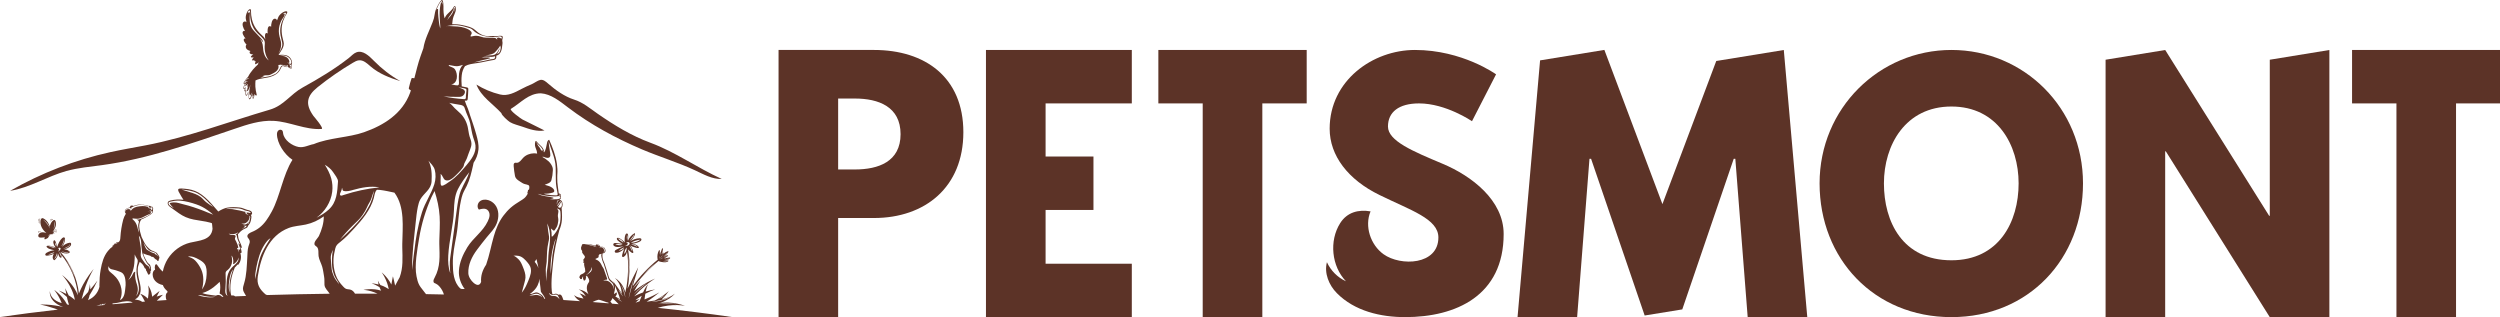 <svg width="268" height="34" viewBox="0 0 268 34" fill="none" xmlns="http://www.w3.org/2000/svg">
<path d="M252.141 5.356V11.085H256.899V34H263.287V11.085H268.046V5.356H252.141Z" fill="#5C3327"></path>
<path d="M243.321 6.402V23.134H243.253L232.11 5.36L225.719 6.402V34H232.107V16.222H232.175L243.321 34H249.709V5.36L243.321 6.402Z" fill="#5C3327"></path>
<path d="M209.193 5.356C201.481 5.356 195.059 11.586 195.059 19.66C195.059 27.735 200.902 33.996 209.193 33.996C217.485 33.996 223.298 27.731 223.298 19.66C223.298 11.59 216.978 5.356 209.193 5.356ZM209.193 27.902C203.959 27.902 201.957 23.779 201.957 19.66C201.957 15.542 204.267 11.419 209.193 11.419C214.119 11.419 216.396 15.542 216.396 19.66C216.396 23.779 214.291 27.902 209.193 27.902Z" fill="#5C3327"></path>
<path d="M178.212 21.881L171.991 5.356H171.953L165.097 6.472L162.68 34H169.068L170.392 17.023H170.564L176.308 33.821L180.34 33.168L185.856 17.023H186.027L187.352 34H193.74L191.223 5.36L183.983 6.538L178.212 21.881Z" fill="#5C3327"></path>
<path d="M154.633 17.549C151.439 16.207 148.79 15.102 148.79 13.562C148.79 12.022 149.947 11.085 152.121 11.085C155.01 11.085 157.797 12.994 157.797 12.994L160.378 7.969C160.378 7.969 156.776 5.356 151.679 5.356C147.16 5.356 142.539 8.638 142.539 13.799C142.539 16.681 144.511 19.26 147.876 20.901C151.207 22.542 154.195 23.449 154.195 25.456C154.195 28.423 150.141 28.567 148.314 27.252C146.924 26.257 146.251 24.25 146.924 22.659C145.619 22.437 144.408 22.752 143.666 23.923C142.467 25.817 142.741 28.547 144.29 30.154C143.399 29.753 142.657 29.01 142.246 28.108C141.937 29.282 142.459 30.562 143.304 31.418C145.219 33.362 148.028 33.996 150.625 33.996C156.095 33.996 161.192 31.686 161.192 25.086C161.192 21.469 157.759 18.855 154.633 17.549Z" fill="#5C3327"></path>
<path d="M124.176 11.085H128.93V34H135.322V11.085H140.077V5.356H124.176V11.085Z" fill="#5C3327"></path>
<path d="M105.695 34H121.33V28.271H112.087V22.507H117.219V16.779H112.087V11.085H121.33V5.356H105.695V34Z" fill="#5C3327"></path>
<path d="M93.69 5.356H83.461V33.996H89.849V23.371H93.69C99.16 23.371 103.272 20.073 103.272 14.173C103.272 8.273 99.16 5.356 93.69 5.356ZM91.649 18.167H89.849V10.563H91.649C94.166 10.563 96.541 11.431 96.541 14.383C96.541 17.335 94.162 18.167 91.649 18.167Z" fill="#5C3327"></path>
<path d="M70.476 33.008C70.861 32.892 71.256 32.802 71.641 32.755C72.353 32.662 73.004 32.709 73.381 32.775C73.4 32.775 73.403 32.775 73.381 32.763C73.019 32.643 72.379 32.456 71.626 32.433C71.336 32.421 71.032 32.441 70.731 32.479C70.773 32.464 70.815 32.456 70.857 32.441C71.549 32.207 72.086 31.799 72.315 31.507C72.326 31.491 72.322 31.488 72.307 31.499C72.052 31.733 71.546 31.978 70.933 32.098C71.275 31.764 71.531 31.437 71.679 31.231C71.69 31.219 71.683 31.215 71.671 31.223C71.447 31.425 71.039 31.744 70.548 32.024C70.434 32.09 70.316 32.153 70.198 32.215C69.909 32.254 69.612 32.293 69.315 32.347C69.901 31.982 70.377 31.596 70.651 31.371C70.666 31.359 70.663 31.352 70.647 31.363C70.335 31.542 69.787 31.818 69.155 32.075C69.132 32.083 69.109 32.094 69.087 32.102C69.113 31.943 69.136 31.787 69.155 31.647C69.163 31.593 69.17 31.542 69.178 31.488C69.578 31.274 69.943 31.126 70.191 31.044C70.21 31.037 70.21 31.033 70.191 31.033C69.954 31.068 69.608 31.138 69.216 31.258C69.281 30.928 69.372 30.651 69.486 30.488C69.494 30.476 69.486 30.473 69.479 30.48C69.311 30.628 69.106 30.951 68.942 31.344C68.793 31.394 68.641 31.453 68.489 31.523C68.321 31.593 68.154 31.678 67.986 31.771C68.18 31.558 68.379 31.348 68.576 31.157C69.189 30.57 69.81 30.122 70.187 29.889C70.206 29.878 70.202 29.87 70.183 29.881C69.776 30.06 69.083 30.391 68.375 30.908C68.241 31.005 68.108 31.114 67.975 31.223C68.234 30.749 68.481 30.34 68.641 30.099C68.649 30.084 68.645 30.08 68.633 30.091C68.443 30.286 68.135 30.601 67.807 30.986C68.596 29.854 69.54 28.835 70.602 27.972C70.621 27.987 70.64 28.007 70.666 28.018C70.739 28.053 70.83 28.065 70.899 28.081C71.051 28.108 71.203 28.127 71.355 28.112C71.454 28.1 71.553 28.077 71.629 28.011C71.648 27.991 71.668 27.96 71.652 27.941C71.645 27.933 71.629 27.929 71.618 27.925C71.462 27.902 71.306 27.913 71.15 27.925C71.363 27.89 71.664 27.867 71.82 27.7C71.831 27.684 71.847 27.668 71.843 27.649C71.843 27.61 71.789 27.602 71.751 27.61C71.557 27.633 71.367 27.672 71.18 27.735C71.268 27.688 71.344 27.626 71.424 27.563C71.481 27.521 71.546 27.493 71.603 27.447C71.614 27.439 71.626 27.423 71.626 27.408C71.626 27.396 71.611 27.388 71.599 27.381C71.527 27.349 71.447 27.381 71.378 27.416C71.287 27.462 71.195 27.517 71.112 27.579C71.279 27.454 71.431 27.311 71.561 27.143C71.614 27.077 71.664 26.995 71.641 26.914C71.431 26.988 71.203 27.077 71.112 27.279C71.146 27.213 71.146 27.128 71.112 27.062C71.039 27.174 70.978 27.299 70.937 27.431C70.99 27.283 71.032 27.128 71.058 26.972C71.081 26.848 71.093 26.715 71.039 26.603C70.998 26.603 70.971 26.649 70.956 26.688C70.861 26.914 70.792 27.151 70.758 27.396C70.788 27.225 70.781 27.046 70.735 26.879C70.727 26.848 70.704 26.809 70.674 26.813C70.655 26.813 70.64 26.836 70.632 26.855C70.499 27.108 70.446 27.404 70.48 27.692C70.487 27.738 70.495 27.789 70.51 27.836C69.494 28.656 68.584 29.625 67.815 30.69C68.07 29.87 68.283 29.104 68.409 28.687C68.413 28.668 68.409 28.668 68.401 28.683C68.177 29.135 67.712 30.021 67.275 30.947C67.408 30.274 67.453 29.625 67.476 29.076C67.51 28.193 67.461 27.443 67.324 26.743C67.438 26.867 67.56 26.98 67.701 27.077C67.758 27.116 67.842 27.147 67.884 27.089C67.929 27.023 67.762 26.63 67.724 26.56C67.674 26.467 67.609 26.381 67.537 26.307C67.655 26.389 67.796 26.436 67.933 26.478C68.005 26.502 68.074 26.525 68.146 26.548C68.264 26.587 68.401 26.622 68.5 26.548C68.458 26.389 68.299 26.299 68.154 26.229C68.021 26.163 67.838 26.12 67.689 26.128C67.99 26.113 68.291 26.039 68.561 25.907C68.622 25.875 68.683 25.844 68.725 25.786C68.767 25.728 68.774 25.646 68.733 25.595C68.691 25.545 68.618 25.541 68.55 25.541C68.192 25.553 67.838 25.681 67.552 25.903C67.773 25.708 67.945 25.455 68.051 25.179C68.074 25.117 68.089 25.031 68.04 24.989C67.709 25.175 67.446 25.479 67.305 25.833C67.324 25.708 67.442 24.915 67.145 25.043C66.962 25.121 66.913 25.837 66.989 25.992C66.814 25.817 66.593 25.619 66.365 25.521C66.121 25.416 66.045 25.611 66.224 25.782C66.384 25.934 66.547 26.039 66.742 26.14C66.517 26.113 66.296 26.085 66.072 26.058C65.999 26.05 65.927 26.043 65.858 26.062C65.71 26.113 65.71 26.264 65.817 26.362C65.965 26.494 66.251 26.494 66.437 26.467C66.578 26.443 66.719 26.424 66.86 26.401C66.574 26.506 66.3 26.634 66.034 26.782C66.003 26.801 65.969 26.817 65.946 26.844C65.866 26.933 65.889 27.081 66.014 27.093C66.353 27.132 66.662 26.894 66.924 26.673C66.822 26.883 66.742 27.104 66.692 27.334C66.677 27.412 66.673 27.517 66.745 27.548C66.787 27.567 66.837 27.548 66.879 27.524C67.069 27.412 67.16 27.202 67.214 26.976C67.316 27.61 67.354 28.287 67.324 29.076C67.297 29.738 67.236 30.543 67.031 31.348C66.997 31.227 66.966 31.103 66.917 30.99C66.669 30.371 66.228 29.979 65.95 29.823C65.934 29.815 65.931 29.823 65.942 29.831C66.186 30.041 66.502 30.504 66.612 31.087C66.639 31.215 66.654 31.348 66.665 31.48C66.62 31.406 66.574 31.328 66.528 31.262C66.231 30.85 65.904 30.402 65.752 30.189C65.744 30.177 65.737 30.181 65.744 30.192C65.778 30.278 65.835 30.41 65.893 30.55C65.843 30.402 65.748 30.27 65.634 30.165C65.542 30.084 65.44 30.014 65.371 29.916C65.314 29.835 65.284 29.741 65.253 29.648C65.105 29.189 64.983 28.718 64.815 28.267C64.743 28.073 64.644 27.894 64.602 27.688C64.568 27.517 64.568 27.342 64.591 27.171C64.713 27.151 64.831 27.104 64.884 26.995C64.926 26.906 64.914 26.797 64.876 26.708C64.85 26.638 64.808 26.572 64.751 26.525C64.671 26.459 64.56 26.443 64.457 26.455C64.431 26.455 64.4 26.463 64.362 26.471C64.355 26.447 64.343 26.424 64.332 26.401C64.278 26.299 64.18 26.222 64.069 26.198C64.012 26.187 63.947 26.187 63.906 26.225C63.879 26.245 63.864 26.276 63.848 26.303C63.841 26.319 63.833 26.334 63.825 26.346C63.54 26.241 63.239 26.179 62.935 26.167C62.786 26.163 62.638 26.167 62.489 26.167C62.364 26.167 62.375 26.362 62.318 26.443C62.295 26.474 62.291 26.517 62.291 26.556C62.291 26.622 62.291 26.696 62.31 26.758C62.329 26.817 62.409 26.859 62.413 26.918C62.413 26.933 62.409 26.949 62.406 26.964C62.383 27.058 62.444 27.147 62.501 27.217L62.626 27.377C62.653 27.412 62.684 27.451 62.695 27.493C62.744 27.696 62.497 27.762 62.512 27.941C62.539 27.941 62.566 27.933 62.592 27.921C62.558 27.999 62.52 28.104 62.527 28.189C62.558 28.182 62.6 28.178 62.626 28.162C62.603 28.314 62.615 28.473 62.661 28.617C62.68 28.68 62.703 28.738 62.714 28.804C62.725 28.862 62.725 28.921 62.729 28.979C62.729 29.014 62.741 29.053 62.748 29.088C62.741 29.104 62.733 29.123 62.725 29.135C62.668 29.224 62.581 29.286 62.486 29.337C62.398 29.384 62.269 29.419 62.204 29.496C62.189 29.516 62.177 29.539 62.166 29.558C62.135 29.621 62.105 29.679 62.112 29.749C62.112 29.78 62.139 29.811 62.169 29.811C62.162 29.85 62.185 29.889 62.223 29.909C62.257 29.928 62.299 29.924 62.337 29.916C62.36 29.909 62.386 29.897 62.39 29.874C62.39 29.854 62.375 29.831 62.39 29.815C62.398 29.808 62.406 29.808 62.413 29.804C62.425 29.796 62.425 29.776 62.425 29.761C62.428 29.683 62.467 29.656 62.52 29.636C62.486 29.718 62.501 29.819 62.508 29.905C62.508 29.913 62.508 29.924 62.516 29.928C62.52 29.932 62.527 29.932 62.535 29.936C62.543 29.94 62.546 29.951 62.546 29.959C62.554 29.99 62.558 30.029 62.577 30.056C62.596 30.084 62.638 30.099 62.661 30.072C62.664 30.068 62.668 30.06 62.676 30.056C62.684 30.052 62.691 30.052 62.699 30.049C62.741 30.037 62.763 29.986 62.775 29.944C62.782 29.897 62.786 29.85 62.817 29.815C62.824 29.808 62.828 29.804 62.832 29.792C62.832 29.784 62.832 29.773 62.832 29.765C62.821 29.73 62.782 29.679 62.809 29.644C62.824 29.625 62.843 29.613 62.862 29.597C62.881 29.586 62.897 29.566 62.912 29.551C63.022 29.741 63.197 29.936 63.159 30.165C63.148 30.243 63.091 30.301 63.049 30.367C62.893 30.593 62.878 30.9 62.942 31.169C62.977 31.305 63.026 31.433 63.087 31.558C63.041 31.515 62.999 31.464 62.954 31.429C62.619 31.153 62.257 31.06 62.055 31.029C62.044 31.029 62.044 31.033 62.055 31.037C62.242 31.126 62.524 31.336 62.725 31.647C62.752 31.686 62.771 31.729 62.798 31.771C62.779 31.76 62.763 31.744 62.744 31.729C62.508 31.565 62.276 31.491 62.143 31.453C62.135 31.453 62.132 31.453 62.139 31.46C62.242 31.554 62.394 31.736 62.52 31.954C62.531 31.974 62.539 31.993 62.546 32.009C62.432 31.982 62.322 31.951 62.211 31.927C61.914 31.873 61.671 31.764 61.568 31.628C61.56 31.62 61.557 31.628 61.56 31.631C61.602 31.795 61.808 32.048 62.09 32.223C62.12 32.242 62.154 32.262 62.189 32.285C61.595 32.242 61.001 32.199 60.399 32.16C60.392 32.141 60.384 32.122 60.377 32.102C60.316 31.958 60.281 31.799 60.186 31.67C60.114 31.573 60.015 31.558 59.912 31.581C59.889 31.585 59.87 31.596 59.847 31.604C59.756 31.515 59.642 31.464 59.493 31.499C59.444 31.511 59.394 31.534 59.341 31.538C59.295 31.538 59.25 31.53 59.208 31.507C59.185 31.414 59.162 31.32 59.154 31.227C59.128 30.947 59.117 30.663 59.12 30.379C59.124 29.811 59.181 29.244 59.238 28.676C59.284 28.205 59.334 27.731 59.402 27.264C59.489 26.661 59.615 26.07 59.756 25.479C59.821 25.206 59.889 24.934 59.962 24.662C60.114 24.32 60.205 23.95 60.236 23.573C60.255 23.343 60.251 23.11 60.239 22.881C60.232 22.694 60.228 22.503 60.205 22.317C60.205 22.301 60.198 22.286 60.194 22.27C60.232 22.235 60.262 22.192 60.281 22.142C60.358 21.916 60.297 21.535 60.061 21.422C60.041 21.414 60.023 21.41 60 21.403C60 21.387 59.996 21.375 59.992 21.36C60.011 21.352 60.03 21.352 60.045 21.34C60.076 21.325 60.106 21.305 60.121 21.274C60.144 21.232 60.133 21.181 60.121 21.134C60.11 21.053 60.141 20.975 60.137 20.897C60.133 20.819 60.041 20.777 59.981 20.753C59.954 20.742 59.923 20.738 59.897 20.73C59.866 20.485 59.832 20.24 59.802 19.995C59.76 19.688 59.726 19.376 59.737 19.065C59.741 18.953 59.745 18.844 59.741 18.739C59.741 18.715 59.748 18.696 59.748 18.672C59.775 18.303 59.756 17.937 59.703 17.572C59.573 16.681 59.242 15.81 58.873 14.986C58.702 15.021 58.648 15.242 58.622 15.421C58.576 15.736 58.488 16.047 58.367 16.343C58.313 16.102 58.214 15.872 58.043 15.697C57.883 15.534 57.7 15.398 57.567 15.211C57.525 15.153 57.457 15.087 57.407 15.133C57.392 15.149 57.384 15.172 57.381 15.195C57.35 15.324 57.335 15.46 57.35 15.592C57.377 15.802 57.483 15.985 57.541 16.187C57.563 16.281 57.575 16.374 57.582 16.467C57.468 16.448 57.354 16.432 57.232 16.436C56.802 16.444 56.368 16.611 56.071 16.93C55.873 17.144 55.694 17.444 55.409 17.451C55.325 17.451 55.233 17.428 55.161 17.471C55.055 17.529 55.055 17.681 55.066 17.805C55.096 18.167 55.138 18.501 55.207 18.863C55.279 19.24 55.725 19.435 56.006 19.625C56.208 19.762 56.44 19.746 56.646 19.847C56.741 19.894 56.749 19.991 56.745 20.084C56.741 20.174 56.73 20.255 56.703 20.337C56.654 20.329 56.604 20.341 56.6 20.399C56.593 20.493 56.566 20.586 56.532 20.672C56.532 20.679 56.524 20.687 56.528 20.695C56.528 20.703 56.532 20.707 56.539 20.714C56.551 20.73 56.57 20.742 56.585 20.753C56.478 20.932 56.368 21.111 56.204 21.247C56.067 21.36 55.915 21.453 55.763 21.547C55.412 21.761 55.066 21.986 54.754 22.258C54.472 22.503 54.194 22.815 53.97 23.114C53.471 23.771 53.159 24.557 52.93 25.35C52.641 26.354 52.462 27.392 52.112 28.376C51.716 28.963 51.526 29.574 51.575 30.216C51.446 30.593 51.168 30.655 50.783 30.332C50.498 30.091 50.224 29.683 50.205 29.298C50.163 28.376 50.593 27.497 51.141 26.766C51.48 26.315 51.834 25.852 52.188 25.424C52.584 24.946 53.007 24.545 53.246 23.95C53.509 23.297 53.505 22.484 53.064 21.939C52.877 21.71 52.622 21.535 52.344 21.453C52.036 21.36 51.674 21.383 51.427 21.593C51.179 21.803 51.111 22.235 51.339 22.468C51.632 22.383 51.971 22.301 52.222 22.48C52.405 22.608 52.489 22.85 52.481 23.075C52.474 23.301 52.39 23.518 52.291 23.721C51.758 24.852 50.73 25.475 50.094 26.513C49.626 27.279 49.249 28.127 49.196 29.026C49.154 29.722 49.394 30.426 49.813 30.978C49.618 30.994 49.428 31.002 49.325 30.904C48.633 30.251 48.545 29.174 48.545 28.252C48.522 27.237 48.747 26.233 48.926 25.238C49.15 23.985 49.139 22.772 49.409 21.523C49.462 21.286 49.512 21.045 49.599 20.819C49.714 20.516 49.881 20.24 50.026 19.948C50.368 19.248 50.54 18.486 50.711 17.727C50.73 17.638 50.749 17.545 50.768 17.451C51.042 17.039 51.233 16.572 51.29 16.032C51.343 15.491 51.198 14.927 51.054 14.41C50.859 13.702 50.612 13.006 50.376 12.31C50.3 12.088 50.25 11.851 50.151 11.633C50.026 11.349 49.915 11.065 49.82 10.781C49.843 10.781 49.87 10.785 49.893 10.789C50.052 10.797 50.121 10.785 50.14 10.606C50.174 10.272 50.186 9.929 50.201 9.591C50.201 9.521 50.205 9.467 50.17 9.428C50.148 9.404 50.113 9.389 50.079 9.381C50.056 9.373 50.033 9.369 50.011 9.362C49.839 9.323 49.668 9.288 49.497 9.257C49.462 8.872 49.455 8.479 49.497 8.074C49.535 7.681 49.664 7.366 49.847 7.09C50.239 6.872 50.665 6.834 51.153 6.764C51.727 6.682 52.287 6.526 52.85 6.441C52.949 6.425 53.06 6.406 53.128 6.332C53.216 6.238 53.216 6.095 53.208 5.966C53.338 5.939 53.444 5.877 53.528 5.791C53.73 5.585 53.806 5.247 53.829 4.959C53.84 4.819 53.886 4.659 53.867 4.523C53.855 4.446 53.836 4.364 53.844 4.282C53.852 4.201 53.886 4.127 53.894 4.041C53.905 3.882 53.848 3.843 53.692 3.839C53.562 3.835 53.433 3.835 53.303 3.874C53.288 3.878 53.269 3.885 53.254 3.885C53.235 3.885 53.216 3.885 53.197 3.885C52.961 3.85 52.713 3.854 52.477 3.87C51.849 3.909 51.381 3.64 50.928 3.217C50.585 2.894 49.961 2.781 49.52 2.684C49.177 2.61 48.823 2.583 48.473 2.594C48.495 2.318 48.526 2.042 48.617 1.781C48.682 1.599 48.773 1.431 48.827 1.245C48.88 1.062 48.895 0.852 48.804 0.685C48.796 0.673 48.792 0.661 48.781 0.653C48.728 0.611 48.663 0.685 48.636 0.747C48.488 1.042 48.221 1.249 47.989 1.478C47.841 1.622 47.742 1.789 47.658 1.964C47.555 1.556 47.525 1.128 47.54 0.704C47.544 0.595 47.529 0.062 47.41 0.012C47.209 -0.078 46.737 0.969 46.695 1.101C46.603 1.381 46.588 1.68 46.516 1.964C46.478 2.108 46.428 2.248 46.375 2.384C46.017 3.325 45.538 4.189 45.385 5.177C45.279 5.465 45.18 5.756 45.081 6.032C44.807 6.799 44.624 7.6 44.418 8.389C44.35 8.381 44.278 8.366 44.209 8.362C44.186 8.362 44.163 8.358 44.144 8.37C44.125 8.381 44.118 8.405 44.11 8.424C44.003 8.763 43.897 9.085 43.828 9.432C43.825 9.455 43.817 9.482 43.828 9.505C43.847 9.572 43.939 9.634 44.045 9.684C44.015 9.77 43.992 9.859 43.962 9.945C43.139 12.177 41.167 13.422 39.028 14.173C37.372 14.756 35.301 14.752 33.63 15.448C33.105 15.538 32.583 15.864 32.004 15.755C31.315 15.627 30.444 15.028 30.345 14.274C30.333 14.184 30.329 14.091 30.28 14.017C30.196 13.889 29.998 13.873 29.872 13.963C29.747 14.052 29.69 14.215 29.69 14.371C29.69 15.347 30.482 16.561 31.353 17.132C30.333 18.723 30.013 21.072 29.134 22.674C28.753 23.371 28.376 23.966 27.809 24.405C27.573 24.588 27.307 24.747 26.991 24.872C26.759 24.965 26.458 25.136 26.526 25.385C26.553 25.483 26.633 25.549 26.686 25.634C26.877 25.938 26.709 26.136 26.629 26.436C26.53 26.805 26.53 27.19 26.511 27.567C26.454 28.497 26.443 29.485 26.169 30.379C26.092 30.62 26.005 30.877 26.066 31.122C26.092 31.235 26.153 31.332 26.21 31.433C26.267 31.53 26.325 31.628 26.378 31.725C25.986 31.74 25.594 31.756 25.201 31.771C25.152 31.729 25.103 31.69 25.034 31.678C24.954 31.663 24.874 31.678 24.794 31.678C24.76 31.581 24.741 31.476 24.726 31.375C24.726 31.352 24.718 31.324 24.718 31.301C24.661 30.791 24.707 30.278 24.817 29.78C24.874 29.531 24.947 29.282 25.03 29.045C25.072 28.925 25.118 28.808 25.167 28.691C25.167 28.691 25.167 28.691 25.167 28.683C25.27 28.575 25.384 28.473 25.472 28.349C25.487 28.368 25.498 28.388 25.514 28.407C25.818 28.069 25.917 27.552 25.757 27.12C25.788 27.159 25.852 27.139 25.879 27.097C25.906 27.054 25.902 27.003 25.894 26.957C25.875 26.797 25.834 26.642 25.746 26.509C25.776 26.521 25.803 26.544 25.83 26.56C25.86 26.576 25.902 26.576 25.917 26.548C25.929 26.529 25.925 26.506 25.917 26.486C25.864 26.21 25.727 25.992 25.624 25.739C25.544 25.537 25.525 25.319 25.506 25.101C25.552 25.059 25.601 25.02 25.643 24.965C25.814 24.763 26.035 24.604 26.275 24.503C26.393 24.456 26.53 24.401 26.564 24.281C26.568 24.261 26.572 24.238 26.58 24.219C26.591 24.188 26.618 24.164 26.64 24.141C26.819 23.954 26.888 23.732 26.922 23.483C26.934 23.402 26.956 23.312 26.953 23.231C26.953 23.2 26.926 23.04 26.877 23.048C26.96 23.032 27.025 22.951 27.025 22.865C27.025 22.826 27.014 22.791 27.002 22.756C26.972 22.655 26.77 22.554 26.671 22.535C26.557 22.515 26.446 22.48 26.336 22.437C26.123 22.36 25.91 22.262 25.681 22.243C25.232 22.2 24.798 22.177 24.349 22.262C24.086 22.313 23.721 22.461 23.401 22.674C23.165 22.395 22.917 22.122 22.67 21.846C22.244 21.368 21.756 20.917 21.262 20.64C20.82 20.392 20.31 20.267 19.807 20.232C19.674 20.224 19.198 20.154 19.118 20.283C19.038 20.411 19.221 20.672 19.282 20.777C19.408 20.987 19.518 21.212 19.663 21.407C19.663 21.41 19.67 21.414 19.674 21.418C19.194 21.364 18.711 21.379 18.25 21.5C18.14 21.531 18.014 21.585 17.988 21.698C17.927 21.947 18.144 22.122 18.311 22.239C18.604 22.441 18.882 22.667 19.179 22.865C19.411 23.021 19.651 23.169 19.91 23.277C20.458 23.518 21.06 23.592 21.646 23.686C21.943 23.732 22.24 23.783 22.529 23.865C22.59 23.88 22.655 23.904 22.716 23.927C22.723 23.985 22.731 24.044 22.742 24.098C22.765 24.242 22.773 24.386 22.784 24.53C22.647 25.778 21.326 25.778 20.378 26.012C19.404 26.253 18.528 26.89 17.984 27.754C17.725 28.166 17.55 28.633 17.451 29.115C17.215 28.921 17.021 28.668 16.853 28.411C16.83 28.372 16.8 28.333 16.758 28.326C16.693 28.314 16.648 28.376 16.625 28.442C16.625 28.45 16.617 28.462 16.617 28.47C16.579 28.613 16.583 28.769 16.625 28.913C16.507 28.956 16.431 29.08 16.396 29.205C16.309 29.516 16.415 29.866 16.629 30.107C16.842 30.348 17.142 30.492 17.455 30.558C17.455 30.558 17.455 30.558 17.459 30.558C17.538 30.78 17.668 30.966 17.851 31.122C17.873 31.149 17.896 31.18 17.919 31.204C17.946 31.231 17.972 31.262 17.969 31.297C17.965 31.336 17.927 31.359 17.9 31.383C17.79 31.48 17.767 31.647 17.771 31.799C17.771 31.954 17.805 32.071 17.854 32.164C17.504 32.188 17.158 32.211 16.811 32.238C17.074 31.989 17.321 31.729 17.462 31.608C17.466 31.604 17.462 31.596 17.459 31.6C17.318 31.635 17.066 31.698 16.796 31.795C16.918 31.565 17.044 31.32 17.104 31.204C17.108 31.196 17.104 31.192 17.097 31.196C16.986 31.282 16.747 31.464 16.53 31.631C16.457 31.69 16.389 31.748 16.316 31.81C16.297 31.67 16.278 31.53 16.244 31.398C16.153 31.04 15.989 30.756 15.882 30.613C15.879 30.605 15.871 30.609 15.875 30.616C15.928 30.791 15.959 31.099 15.928 31.433C15.913 31.62 15.886 31.814 15.86 32.013C15.784 31.935 15.7 31.865 15.616 31.803C15.388 31.631 15.159 31.534 15.034 31.48C15.026 31.48 15.022 31.48 15.026 31.488C15.174 31.639 15.372 31.989 15.54 32.332C15.441 32.339 15.346 32.347 15.247 32.355C15.136 32.289 15.026 32.219 14.896 32.184C14.801 32.16 14.698 32.149 14.603 32.129C14.554 32.118 14.501 32.11 14.451 32.094C14.603 32.032 14.744 31.931 14.858 31.768C15.296 31.145 14.984 30.418 14.855 29.757C14.763 29.302 14.698 28.82 14.862 28.376C14.9 28.271 14.942 28.17 14.98 28.065C14.988 28.069 14.992 28.077 14.995 28.081C15.041 28.119 15.094 28.158 15.14 28.197C15.289 28.322 15.403 28.481 15.475 28.664C15.494 28.718 15.521 28.781 15.578 28.792C15.589 28.792 15.601 28.792 15.608 28.8C15.62 28.808 15.624 28.816 15.627 28.827C15.646 28.874 15.658 28.925 15.662 28.971C15.662 28.987 15.662 29.002 15.669 29.018C15.681 29.057 15.719 29.065 15.734 29.096C15.764 29.154 15.768 29.201 15.803 29.255C15.833 29.302 15.848 29.356 15.879 29.411C15.882 29.422 15.89 29.43 15.902 29.434C15.913 29.434 15.924 29.434 15.936 29.434C15.947 29.434 15.951 29.446 15.962 29.45C15.978 29.453 15.993 29.438 16 29.426C16.035 29.38 16.115 29.317 16.126 29.267C16.149 29.181 16.084 29.115 16.16 29.03C16.172 29.018 16.183 29.006 16.191 28.991C16.198 28.975 16.198 28.96 16.198 28.944C16.198 28.847 16.187 28.75 16.168 28.656C16.145 28.524 16.099 28.388 15.993 28.306C15.962 28.283 15.928 28.263 15.898 28.236C15.764 28.112 15.677 27.917 15.589 27.758C15.49 27.571 15.395 27.377 15.357 27.167C15.357 27.167 15.357 27.167 15.357 27.163C15.498 27.225 15.639 27.287 15.784 27.33C15.89 27.361 15.997 27.377 16.099 27.419C16.198 27.458 16.233 27.567 16.347 27.54C16.465 27.509 16.564 27.731 16.663 27.781C16.728 27.812 16.796 27.84 16.838 27.898C16.857 27.921 16.868 27.952 16.891 27.972C16.914 27.991 16.952 27.999 16.975 27.98C16.986 27.968 16.99 27.952 16.994 27.941C17.006 27.894 17.017 27.851 17.024 27.805C17.032 27.766 17.044 27.727 17.066 27.696C17.074 27.684 17.082 27.676 17.089 27.665C17.093 27.653 17.089 27.641 17.089 27.63C17.078 27.497 17.017 27.369 16.918 27.279C16.903 27.264 16.884 27.252 16.876 27.229C16.868 27.213 16.868 27.194 16.861 27.174C16.846 27.136 16.808 27.112 16.769 27.089C16.629 27.015 16.491 26.929 16.339 26.883C16.172 26.828 16.038 26.708 15.913 26.583C15.814 26.482 15.715 26.381 15.635 26.268C15.441 26 15.327 25.689 15.174 25.397C15.079 25.043 14.946 24.681 14.927 24.316C14.912 24.032 14.984 23.732 15.159 23.515C15.418 23.429 15.673 23.273 15.894 23.153C16.069 23.06 16.236 22.947 16.362 22.787C16.385 22.76 16.404 22.729 16.408 22.694C16.408 22.663 16.4 22.632 16.396 22.605C16.381 22.5 16.434 22.391 16.408 22.29C16.389 22.216 16.332 22.157 16.263 22.122C16.122 22.048 15.951 22.091 15.795 22.044C15.3 21.901 14.836 21.869 14.352 22.068C14.345 22.068 14.337 22.076 14.329 22.079C14.249 22.041 14.139 22.025 14.063 22.037C14.048 22.037 14.028 22.044 14.013 22.052C14.002 22.06 13.994 22.072 13.987 22.083C13.956 22.13 13.937 22.188 13.914 22.243C13.777 22.262 13.636 22.321 13.534 22.387C13.496 22.414 13.457 22.441 13.431 22.48C13.378 22.554 13.37 22.659 13.397 22.748C13.416 22.811 13.454 22.861 13.496 22.908C13.366 23.106 13.267 23.332 13.21 23.538C13.046 24.16 12.944 24.798 12.905 25.44C12.898 25.541 12.894 25.642 12.864 25.739C12.803 25.918 12.643 26.07 12.472 25.93C12.464 26.008 12.521 26.085 12.593 26.101C12.449 26.081 12.296 26.109 12.167 26.175C12.205 26.206 12.247 26.233 12.293 26.245C12.239 26.253 12.19 26.272 12.14 26.292C12.102 26.311 12.06 26.334 12.045 26.373C12.03 26.412 12.049 26.471 12.091 26.474C11.942 26.459 11.657 26.801 11.573 26.902C11.105 27.47 10.922 28.182 10.793 28.897C10.69 29.461 10.663 30.041 10.656 30.613C10.656 30.651 10.663 30.69 10.663 30.729C10.549 31.231 10.237 31.694 9.788 31.982C9.677 32.056 9.556 32.118 9.438 32.18C9.487 32.056 9.533 31.927 9.567 31.803C9.582 31.752 9.586 31.705 9.597 31.655C9.978 31.037 10.279 30.441 10.427 30.111C10.435 30.095 10.427 30.091 10.42 30.107C10.264 30.332 9.997 30.663 9.681 31.033C9.681 30.811 9.662 30.62 9.635 30.484C9.635 30.469 9.628 30.469 9.624 30.484C9.624 30.686 9.567 30.982 9.445 31.301C9.224 31.554 8.988 31.814 8.752 32.071C8.874 31.585 9.023 31.099 9.19 30.648C9.468 29.885 9.799 29.24 10.016 28.87C10.028 28.851 10.02 28.847 10.008 28.866C9.746 29.197 9.3 29.78 8.905 30.511C8.745 30.807 8.596 31.126 8.463 31.456C8.273 29.804 7.565 28.213 6.461 26.988C6.708 27.151 7.043 27.206 7.325 27.151C7.397 27.136 7.488 27.093 7.477 27.015C7.473 26.98 7.443 26.949 7.416 26.925C7.264 26.797 7.066 26.731 6.868 26.743C7.134 26.661 7.42 26.568 7.576 26.334C7.644 26.233 7.652 26.054 7.538 26.023C7.511 26.015 7.481 26.019 7.45 26.023C7.138 26.074 6.849 26.237 6.639 26.474C6.807 26.257 6.925 25.996 6.971 25.724C6.986 25.627 6.982 25.506 6.898 25.459C6.822 25.42 6.731 25.471 6.666 25.525C6.423 25.732 6.213 26.179 6.129 26.482C6.099 26.42 5.935 25.475 5.741 25.833C5.707 25.891 5.711 25.965 5.722 26.035C5.753 26.222 5.848 26.397 5.981 26.529C5.703 26.428 5.41 26.319 5.113 26.342C5.09 26.342 5.067 26.342 5.044 26.358C4.862 26.451 5.185 26.634 5.246 26.661C5.433 26.747 5.634 26.785 5.836 26.82C5.547 26.855 5.265 26.945 5.014 27.085C4.915 27.139 4.808 27.256 4.869 27.349C4.911 27.416 5.006 27.416 5.086 27.404C5.33 27.373 5.593 27.338 5.779 27.171C5.722 27.291 5.661 27.412 5.65 27.544C5.638 27.676 5.684 27.824 5.798 27.89C5.871 27.933 6.076 27.626 6.103 27.575C6.183 27.427 6.198 27.318 6.202 27.147C6.236 27.248 6.278 27.349 6.327 27.447C6.354 27.497 6.381 27.548 6.423 27.583C6.464 27.618 6.521 27.641 6.575 27.63C6.605 27.524 6.594 27.412 6.563 27.307C7.572 28.524 8.208 30.072 8.353 31.659C8.242 31.379 8.105 31.114 7.949 30.881C7.519 30.212 6.997 29.749 6.689 29.504C6.674 29.492 6.67 29.496 6.681 29.512C6.952 29.804 7.37 30.352 7.675 31.037C7.835 31.387 7.957 31.768 8.025 32.153C7.881 32.028 7.732 31.908 7.584 31.806C7.511 31.756 7.439 31.713 7.367 31.67C7.214 31.363 7.07 31.072 6.994 30.912C6.986 30.9 6.982 30.9 6.986 30.912C7.013 31.044 7.058 31.266 7.108 31.511C6.799 31.344 6.518 31.227 6.331 31.157C6.316 31.153 6.312 31.157 6.327 31.165C6.537 31.297 6.853 31.534 7.176 31.838C7.191 31.915 7.207 31.989 7.222 32.067C7.264 32.258 7.325 32.468 7.401 32.678C7.329 32.662 7.26 32.651 7.191 32.635C7.051 32.378 6.887 32.129 6.708 31.919C6.384 31.523 6.042 31.243 5.84 31.087C5.829 31.079 5.825 31.087 5.832 31.095C5.992 31.297 6.236 31.663 6.445 32.098C6.506 32.223 6.556 32.359 6.613 32.487C6.586 32.479 6.56 32.475 6.533 32.468C6.179 32.355 5.871 32.188 5.665 31.954C5.456 31.725 5.36 31.456 5.353 31.25C5.353 31.227 5.345 31.227 5.341 31.25C5.319 31.456 5.364 31.752 5.551 32.04C5.73 32.332 6.049 32.588 6.415 32.763C6.529 32.818 6.651 32.864 6.769 32.915C6.48 32.845 6.186 32.787 5.909 32.748C5.254 32.651 4.671 32.639 4.333 32.635C4.314 32.635 4.314 32.643 4.333 32.647C4.664 32.713 5.227 32.857 5.84 33.063C5.958 33.102 6.08 33.145 6.202 33.191C4.062 33.432 1.999 33.697 0.016 33.984H78.463C75.935 33.619 73.27 33.288 70.491 32.997L70.476 33.008ZM71.511 27.766C71.664 27.715 71.782 27.657 71.782 27.657C71.782 27.657 71.675 27.742 71.519 27.793C71.363 27.843 71.226 27.84 71.226 27.84C71.226 27.84 71.355 27.816 71.508 27.766H71.511ZM71.31 28.038C71.451 28.022 71.561 27.976 71.561 27.976C71.561 27.976 71.462 28.049 71.314 28.065C71.165 28.081 71.051 28.053 71.051 28.053C71.051 28.053 71.169 28.053 71.31 28.034V28.038ZM71.325 27.54C71.431 27.466 71.527 27.419 71.527 27.419C71.527 27.419 71.451 27.489 71.344 27.563C71.237 27.637 71.142 27.684 71.142 27.684C71.142 27.684 71.222 27.61 71.325 27.54ZM71.127 27.579C71.127 27.579 71.055 27.645 70.96 27.707C70.864 27.77 70.773 27.812 70.773 27.812C70.773 27.812 70.845 27.746 70.941 27.684C71.036 27.622 71.127 27.579 71.127 27.579ZM71.15 27.435C71.192 27.388 71.26 27.33 71.333 27.272C71.405 27.209 71.466 27.151 71.5 27.101C71.538 27.05 71.549 27.011 71.549 27.011C71.549 27.011 71.542 27.05 71.511 27.108C71.481 27.167 71.424 27.233 71.348 27.295C71.275 27.357 71.203 27.408 71.157 27.447C71.112 27.489 71.085 27.517 71.085 27.517C71.085 27.517 71.104 27.482 71.146 27.435H71.15ZM70.986 26.98C71.024 26.813 71.028 26.673 71.028 26.673C71.028 26.673 71.055 26.817 71.017 26.988C70.982 27.159 70.925 27.287 70.918 27.283C70.925 27.283 70.956 27.151 70.99 26.98H70.986ZM70.864 27.548C70.982 27.427 71.093 27.346 71.093 27.346C71.093 27.346 71.005 27.451 70.887 27.567C70.822 27.622 70.784 27.688 70.75 27.731C70.72 27.766 70.693 27.801 70.693 27.801C70.697 27.805 70.75 27.672 70.864 27.548ZM70.735 27.081C70.746 27.186 70.727 27.272 70.727 27.272C70.727 27.272 70.708 27.089 70.708 27.081C70.708 27.077 70.693 26.89 70.693 26.89C70.693 26.89 70.727 26.972 70.735 27.077V27.081ZM70.682 27.567C70.693 27.497 70.72 27.439 70.72 27.439C70.72 27.439 70.724 27.501 70.712 27.571C70.701 27.641 70.674 27.7 70.674 27.7C70.674 27.7 70.67 27.637 70.682 27.567ZM67.769 26.187C67.842 26.194 67.941 26.21 68.043 26.249C68.146 26.288 68.23 26.35 68.283 26.401C68.337 26.451 68.363 26.49 68.363 26.49C68.363 26.49 68.215 26.393 68.017 26.323C67.994 26.315 67.651 26.187 67.651 26.187C67.651 26.187 67.697 26.187 67.769 26.19V26.187ZM68.123 25.802C68.405 25.712 68.653 25.693 68.653 25.693C68.653 25.693 68.455 25.856 68.165 25.945C67.876 26.035 67.625 26.019 67.625 26.019C67.625 26.019 67.842 25.891 68.123 25.802ZM66.631 26.268C66.559 26.284 66.452 26.296 66.342 26.284C66.117 26.261 65.95 26.167 65.95 26.167C65.95 26.167 66.136 26.144 66.353 26.167C66.566 26.19 66.749 26.229 66.749 26.229C66.749 26.229 66.707 26.249 66.631 26.264V26.268ZM66.525 25.813C66.365 25.689 66.239 25.564 66.239 25.564C66.239 25.564 66.418 25.588 66.593 25.72C66.764 25.852 66.837 26.023 66.837 26.023C66.837 26.023 66.684 25.934 66.525 25.809V25.813ZM67.541 26.432C67.587 26.474 67.64 26.541 67.689 26.622C67.739 26.708 67.754 26.793 67.766 26.855C67.777 26.918 67.781 26.957 67.781 26.957C67.781 26.957 67.762 26.925 67.731 26.867C67.701 26.813 67.667 26.735 67.625 26.661C67.579 26.583 67.541 26.509 67.51 26.455C67.484 26.412 67.461 26.369 67.461 26.369C67.461 26.369 67.495 26.389 67.541 26.432ZM67.75 25.463C67.823 25.37 67.887 25.284 67.925 25.218C67.963 25.152 67.983 25.105 67.983 25.105C67.983 25.105 67.983 25.156 67.96 25.234C67.937 25.311 67.884 25.416 67.807 25.51C67.659 25.697 67.503 25.825 67.503 25.825C67.503 25.825 67.594 25.65 67.746 25.459L67.75 25.463ZM67.202 25.156C67.202 25.156 67.225 25.183 67.244 25.241C67.263 25.3 67.267 25.378 67.271 25.467C67.271 25.638 67.233 25.786 67.221 25.778C67.233 25.778 67.198 25.642 67.195 25.467C67.195 25.381 67.206 25.304 67.206 25.249C67.206 25.195 67.202 25.16 67.202 25.16V25.156ZM66.665 26.766C66.498 26.863 66.33 26.863 66.33 26.863C66.33 26.863 66.452 26.762 66.608 26.669C66.764 26.579 66.917 26.525 66.917 26.525C66.917 26.525 66.833 26.673 66.665 26.77V26.766ZM67.126 26.91C67.054 27.108 66.913 27.229 66.913 27.229C66.913 27.229 66.921 27.046 66.989 26.859C67.058 26.669 67.172 26.529 67.172 26.529C67.172 26.529 67.202 26.712 67.126 26.91ZM66.962 26.369C67.038 26.362 67.115 26.342 67.179 26.299C67.236 26.257 67.309 26.155 67.286 26.078C67.286 26.066 67.278 26.058 67.275 26.05C67.236 25.992 67.153 25.988 67.088 25.996C67.172 25.945 67.282 25.938 67.377 25.961C67.415 25.973 67.457 25.992 67.48 26.027C67.545 26.124 67.453 26.233 67.377 26.284C67.255 26.362 67.107 26.393 66.966 26.369H66.962ZM67.4 27.579C67.431 27.851 67.45 28.228 67.45 28.645C67.45 29.061 67.404 29.438 67.389 29.71C67.37 29.932 67.351 30.15 67.351 30.15C67.351 30.15 67.358 29.932 67.37 29.71C67.377 29.438 67.415 29.065 67.412 28.648C67.412 28.232 67.404 27.859 67.381 27.587C67.362 27.314 67.335 27.147 67.335 27.147C67.335 27.147 67.37 27.311 67.4 27.583V27.579ZM5.931 26.218C5.893 26.101 5.901 25.992 5.901 25.992C5.901 25.992 5.966 26.078 6.004 26.194C6.023 26.253 6.03 26.311 6.034 26.35C6.038 26.389 6.042 26.42 6.042 26.42C6.042 26.42 6.027 26.401 6 26.366C5.973 26.331 5.95 26.28 5.931 26.222V26.218ZM5.558 26.506C5.368 26.451 5.201 26.42 5.201 26.42C5.201 26.42 5.372 26.377 5.577 26.436C5.783 26.49 5.912 26.61 5.912 26.61C5.912 26.61 5.753 26.556 5.558 26.506ZM5.539 27.225C5.345 27.303 5.174 27.276 5.174 27.276C5.174 27.276 5.33 27.225 5.513 27.155C5.692 27.085 5.844 27.011 5.844 27.011C5.844 27.011 5.737 27.147 5.539 27.225ZM6.057 27.493C6.008 27.587 5.939 27.653 5.89 27.696C5.84 27.738 5.806 27.762 5.806 27.762C5.806 27.762 5.836 27.715 5.863 27.672C5.897 27.618 5.947 27.544 5.992 27.458C6.034 27.373 6.065 27.291 6.076 27.229C6.088 27.167 6.084 27.124 6.084 27.124C6.084 27.124 6.103 27.163 6.11 27.229C6.118 27.299 6.107 27.396 6.057 27.493ZM6.895 26.618C6.978 26.579 7.093 26.533 7.211 26.463C7.329 26.393 7.435 26.327 7.473 26.249C7.515 26.171 7.492 26.109 7.492 26.109C7.492 26.109 7.53 26.163 7.496 26.26C7.462 26.354 7.355 26.439 7.233 26.509C7.112 26.579 6.99 26.618 6.902 26.642C6.815 26.665 6.761 26.677 6.761 26.677C6.761 26.677 6.83 26.645 6.895 26.614V26.618ZM7.028 27.038C7.142 27.046 7.26 27.054 7.317 27.019C7.344 26.995 7.317 26.968 7.302 26.953C7.283 26.937 7.279 26.925 7.279 26.925C7.279 26.925 7.287 26.933 7.306 26.945C7.313 26.949 7.329 26.957 7.34 26.972C7.351 26.988 7.351 27.015 7.336 27.034C7.264 27.097 7.146 27.093 7.024 27.089C6.902 27.081 6.792 27.042 6.723 27.003C6.651 26.964 6.617 26.929 6.617 26.929C6.617 26.929 6.796 27.023 7.032 27.034L7.028 27.038ZM6.777 25.988C6.822 25.864 6.856 25.751 6.86 25.665C6.868 25.58 6.853 25.525 6.853 25.525C6.853 25.525 6.879 25.576 6.887 25.665C6.895 25.755 6.876 25.883 6.826 26.008C6.777 26.136 6.708 26.237 6.651 26.307C6.594 26.373 6.552 26.408 6.552 26.408C6.552 26.408 6.685 26.233 6.777 25.988ZM6.194 26.98C6.217 26.953 6.244 26.925 6.266 26.898C6.324 26.836 6.362 26.669 6.266 26.626C6.244 26.618 6.217 26.614 6.194 26.614C6.251 26.568 6.411 26.529 6.472 26.587C6.529 26.642 6.472 26.754 6.434 26.801C6.369 26.879 6.293 26.945 6.198 26.976L6.194 26.98ZM6.521 27.493C6.521 27.493 6.487 27.381 6.438 27.264C6.392 27.143 6.339 27.038 6.339 27.038C6.339 27.038 6.365 27.05 6.4 27.081C6.434 27.112 6.48 27.163 6.506 27.233C6.533 27.303 6.537 27.369 6.533 27.416C6.533 27.462 6.518 27.489 6.518 27.489L6.521 27.493ZM63.555 32.363C63.742 32.258 63.947 32.188 64.157 32.129C64.214 32.137 64.271 32.145 64.328 32.16C64.518 32.211 64.701 32.289 64.891 32.351C64.93 32.363 64.968 32.378 65.002 32.39C65.074 32.417 65.139 32.433 65.207 32.433C65.219 32.46 65.23 32.487 65.238 32.518C64.682 32.472 64.122 32.429 63.559 32.382C63.559 32.378 63.559 32.37 63.559 32.367L63.555 32.363ZM65.592 32.522C65.55 32.46 65.504 32.406 65.451 32.355C65.44 32.343 65.436 32.336 65.428 32.324C65.535 32.227 65.607 32.09 65.66 31.954C65.679 31.974 65.698 31.993 65.714 32.009C65.9 32.199 66.159 32.421 66.319 32.612C66.079 32.592 65.843 32.569 65.6 32.549C65.596 32.542 65.592 32.534 65.588 32.526L65.592 32.522ZM66.658 32.351C66.658 32.351 66.54 32.277 66.403 32.18C66.266 32.083 66.159 31.993 66.159 31.993C66.159 31.993 66.292 32.036 66.433 32.137C66.574 32.238 66.658 32.351 66.658 32.351ZM71.523 32.491C72.09 32.503 72.539 32.619 72.539 32.619C72.539 32.619 72.086 32.542 71.523 32.53C70.96 32.514 70.503 32.569 70.503 32.569C70.503 32.569 70.956 32.475 71.523 32.491ZM70.941 31.834C71.119 31.721 71.268 31.631 71.268 31.631C71.268 31.631 71.15 31.76 70.967 31.877C70.784 31.993 70.621 32.044 70.621 32.044C70.621 32.044 70.761 31.943 70.941 31.83V31.834ZM70.103 32.312C70.293 32.277 70.56 32.234 70.849 32.168C71.431 32.048 71.865 31.826 71.865 31.826C71.865 31.826 71.763 31.892 71.588 31.978C71.409 32.063 71.154 32.157 70.864 32.219C70.571 32.285 70.305 32.316 70.111 32.336C69.951 32.351 69.795 32.363 69.795 32.363C69.795 32.363 69.951 32.336 70.107 32.308L70.103 32.312ZM68.633 31.803C68.687 31.768 68.74 31.736 68.797 31.705C68.721 31.908 68.645 32.11 68.561 32.297C68.42 32.347 68.276 32.398 68.131 32.448C68.302 32.281 68.462 32.137 68.576 32.067C68.584 32.063 68.58 32.056 68.573 32.059C68.466 32.083 68.299 32.122 68.108 32.184C68.279 32.048 68.458 31.919 68.633 31.806V31.803ZM68.599 30.9C68.995 30.554 69.364 30.344 69.364 30.344C69.364 30.344 69.026 30.597 68.633 30.939C68.241 31.282 67.941 31.581 67.941 31.581C67.941 31.581 68.203 31.243 68.599 30.896V30.9ZM69.517 28.851C69.867 28.505 70.164 28.24 70.164 28.24C70.164 28.24 69.894 28.532 69.54 28.878C69.186 29.224 68.892 29.488 68.892 29.488C68.892 29.488 69.163 29.197 69.517 28.851ZM67.963 29.804C67.963 29.804 67.724 30.729 67.678 30.9C67.632 31.072 67.389 31.997 67.389 31.997C67.389 31.997 67.469 31.495 67.629 30.885C67.788 30.278 67.963 29.8 67.963 29.8V29.804ZM66.585 30.539C66.585 30.539 66.761 30.807 66.886 31.184C67.012 31.561 67.035 31.884 67.035 31.884C67.035 31.884 66.962 31.573 66.837 31.204C66.715 30.834 66.585 30.543 66.585 30.543V30.539ZM66.555 31.394C66.692 31.6 66.78 31.779 66.78 31.779C66.78 31.779 66.646 31.628 66.513 31.425C66.38 31.223 66.288 31.04 66.288 31.04C66.288 31.04 66.418 31.192 66.555 31.394ZM66.243 31.394C66.338 31.616 66.418 31.853 66.475 32.083C66.304 31.974 66.129 31.873 65.961 31.779C66.034 31.725 66.087 31.651 66.117 31.554C66.136 31.488 66.129 31.406 66.083 31.355C66.079 31.352 66.072 31.344 66.068 31.344C66.06 31.344 66.049 31.348 66.045 31.355C65.988 31.414 65.908 31.507 65.813 31.499C65.847 31.375 65.877 31.25 65.9 31.126C65.934 30.943 65.954 30.749 65.9 30.57C66.003 30.815 66.125 31.11 66.243 31.394ZM64.648 28.131C64.674 28.189 64.701 28.248 64.724 28.306C64.758 28.392 64.781 28.485 64.808 28.575C64.933 28.987 65.063 29.395 65.196 29.804C65.215 29.866 65.238 29.932 65.272 29.986C65.371 30.15 65.565 30.227 65.676 30.387C65.79 30.546 65.794 30.76 65.79 30.955C65.771 30.955 65.763 30.928 65.763 30.908C65.763 30.69 65.618 30.504 65.474 30.348C65.352 30.216 65.211 30.126 65.036 30.087C64.914 30.06 64.777 30.049 64.674 30.122C64.739 30.037 64.846 29.986 64.948 29.99C64.99 29.99 65.032 29.998 65.063 29.971C65.131 29.909 65.047 29.761 65.025 29.695L64.724 28.831C64.682 28.715 64.602 28.652 64.553 28.551C64.496 28.431 64.442 28.31 64.366 28.197C64.256 28.038 64.107 27.902 63.928 27.843C63.906 27.836 63.879 27.828 63.86 27.812C63.841 27.797 63.829 27.766 63.845 27.742C63.94 27.711 64.031 27.665 64.115 27.61C64.145 27.591 64.18 27.563 64.18 27.524C64.18 27.505 64.172 27.489 64.168 27.47C64.16 27.435 64.168 27.396 64.187 27.365C64.206 27.342 64.244 27.353 64.252 27.314C64.256 27.291 64.244 27.264 64.221 27.252C64.317 27.252 64.412 27.237 64.499 27.206C64.431 27.314 64.457 27.454 64.484 27.579C64.526 27.77 64.572 27.96 64.648 28.139V28.131ZM64.667 26.506C64.728 26.541 64.766 26.603 64.796 26.669C64.834 26.75 64.853 26.832 64.819 26.918C64.804 26.957 64.781 26.995 64.751 27.027C64.728 27.05 64.678 27.066 64.659 27.089C64.682 27.054 64.705 27.023 64.728 26.988C64.739 26.972 64.751 26.957 64.754 26.937C64.77 26.879 64.773 26.817 64.747 26.762C64.728 26.715 64.713 26.665 64.682 26.622C64.636 26.564 64.56 26.521 64.488 26.509C64.465 26.509 64.442 26.509 64.419 26.509C64.339 26.517 64.256 26.529 64.176 26.544C64.26 26.517 64.347 26.486 64.435 26.478C64.507 26.471 64.602 26.467 64.667 26.502V26.506ZM64.199 26.299C64.233 26.331 64.26 26.369 64.267 26.416C64.267 26.416 64.267 26.416 64.263 26.412C64.225 26.377 64.187 26.342 64.141 26.311C64.092 26.276 64.039 26.253 63.982 26.229C64.065 26.222 64.138 26.241 64.195 26.299H64.199ZM62.684 26.21C62.771 26.187 62.862 26.194 62.954 26.202C63.091 26.214 63.213 26.229 63.346 26.264C63.456 26.292 63.571 26.319 63.681 26.358C63.784 26.393 63.886 26.443 63.982 26.498C63.612 26.373 63.22 26.257 62.832 26.225C62.782 26.222 62.733 26.218 62.687 26.214L62.684 26.21ZM62.79 29.535C63.022 29.333 63.312 29.088 63.392 28.777C63.407 28.722 63.418 28.672 63.433 28.617C63.46 28.781 63.464 28.971 63.35 29.104C63.35 29.104 63.346 29.107 63.342 29.111C63.255 29.209 63.152 29.286 63.045 29.356C62.958 29.415 62.881 29.488 62.786 29.535H62.79ZM58.347 32.02C58.298 31.908 58.241 31.799 58.157 31.709C58.081 31.631 57.99 31.569 57.898 31.511C57.792 31.441 57.678 31.367 57.548 31.352C57.308 31.328 57.11 31.511 56.878 31.519C56.848 31.519 56.821 31.519 56.791 31.519C57.061 31.332 57.312 31.103 57.499 30.823C57.548 30.745 57.598 30.663 57.636 30.581C57.738 30.367 57.803 30.13 57.834 29.885C57.841 30.052 57.853 30.22 57.879 30.383C57.921 30.651 57.944 30.92 57.971 31.188C57.971 31.212 57.974 31.239 57.982 31.262C57.993 31.293 58.013 31.317 58.028 31.344C58.188 31.561 58.347 31.771 58.45 32.028C58.416 32.028 58.382 32.024 58.344 32.02H58.347ZM45.671 31.53C45.629 31.484 45.587 31.433 45.553 31.383C45.362 31.103 45.115 30.861 44.951 30.566C44.791 30.274 44.715 29.944 44.651 29.621C44.411 28.427 44.738 26.743 44.928 25.553C45.176 24.024 45.625 22.527 46.261 21.123C46.36 20.905 46.474 20.695 46.584 20.481C46.87 21.36 47.072 22.255 47.129 23.196C47.182 24.071 47.114 24.946 47.094 25.821C47.094 25.93 47.094 26.043 47.094 26.151C47.125 27.466 47.232 28.575 46.592 29.765C46.531 29.878 46.47 29.994 46.466 30.119C46.455 30.336 46.577 30.336 46.729 30.41C46.889 30.488 47.007 30.589 47.129 30.733C47.338 30.974 47.494 31.262 47.589 31.569C46.954 31.554 46.31 31.542 45.667 31.53H45.671ZM44.54 25.938C44.388 26.937 44.285 27.941 44.178 28.944C44.152 27.244 44.388 25.568 44.559 23.88C44.616 23.308 44.677 22.737 44.791 22.177C44.849 21.901 44.921 21.621 45.058 21.375C45.454 20.679 46.211 20.329 46.265 19.446C46.31 18.688 46.28 17.914 45.93 17.226C46.173 17.506 46.501 17.828 46.603 18.194C46.737 18.676 46.714 19.252 46.562 19.738C46.238 20.78 45.576 21.698 45.244 22.737C45.115 23.141 45.008 23.55 44.909 23.962C44.757 24.615 44.635 25.276 44.536 25.938H44.54ZM60.057 23.775C60.03 23.931 59.973 24.071 59.927 24.223C59.863 24.44 59.76 24.635 59.638 24.821C59.535 24.981 59.417 25.129 59.295 25.276C59.254 25.327 59.193 25.378 59.139 25.35C59.147 25.063 59.12 24.771 59.059 24.491C59.132 24.549 59.2 24.611 59.273 24.67C59.307 24.701 59.349 24.732 59.391 24.724C59.432 24.716 59.463 24.677 59.486 24.642C59.627 24.436 59.729 24.293 59.786 24.044C59.836 23.822 59.878 23.577 59.832 23.351C59.817 23.258 59.786 23.141 59.806 23.044C59.828 22.935 59.847 22.822 59.859 22.709C59.863 22.651 59.863 22.585 59.836 22.535C59.821 22.503 59.794 22.476 59.775 22.449C59.752 22.41 59.733 22.367 59.729 22.321C59.79 22.406 59.912 22.41 59.988 22.48C60.08 22.57 60.08 22.729 60.087 22.85C60.099 23.005 60.099 23.161 60.091 23.312C60.083 23.468 60.08 23.623 60.049 23.775H60.057ZM57.567 28.03C57.636 28.263 57.681 28.505 57.719 28.746C57.632 28.493 57.495 28.267 57.316 28.073C57.331 28.046 57.346 28.018 57.365 27.995C57.411 27.921 57.461 27.847 57.51 27.773C57.533 27.859 57.544 27.948 57.571 28.034L57.567 28.03ZM58.606 27.925C58.625 27.279 58.641 26.63 58.782 26C58.812 25.852 58.854 25.708 58.861 25.56C58.877 25.3 58.789 25.051 58.766 24.798C58.74 24.51 58.709 24.23 58.656 23.946C58.896 24.413 58.972 24.95 58.968 25.475C58.964 26 58.88 26.521 58.819 27.042C58.762 27.509 58.785 27.983 58.717 28.45C58.656 28.858 58.595 29.267 58.587 29.679C58.587 29.843 58.58 30.002 58.58 30.165C58.526 29.757 58.507 29.345 58.507 28.932C58.507 28.598 58.603 28.267 58.614 27.929L58.606 27.925ZM59.699 21.64C59.714 21.578 59.748 21.515 59.798 21.477C59.847 21.438 59.92 21.422 59.981 21.445C59.878 21.453 59.794 21.539 59.756 21.64C59.718 21.737 59.718 21.846 59.718 21.951C59.688 21.85 59.676 21.741 59.703 21.64H59.699ZM56.756 31.647C56.958 31.635 57.16 31.534 57.361 31.495C57.422 31.484 57.483 31.48 57.544 31.484C57.75 31.484 57.887 31.616 58.028 31.744C58.062 31.775 58.096 31.806 58.108 31.853C57.921 31.713 57.723 31.616 57.483 31.616C57.236 31.616 56.985 31.733 56.752 31.647H56.756ZM59.383 31.604C59.489 31.589 59.646 31.55 59.733 31.624C59.817 31.69 59.863 31.795 59.904 31.896C59.931 31.954 59.954 32.017 59.981 32.075C59.809 31.88 59.669 31.725 59.394 31.725C59.303 31.725 59.212 31.733 59.124 31.705C59.01 31.67 58.941 31.596 58.88 31.495C58.861 31.464 58.842 31.429 58.854 31.398C58.915 31.491 59.01 31.561 59.117 31.589C59.212 31.612 59.276 31.616 59.379 31.604H59.383ZM59.52 25.84C59.467 26.081 59.398 26.319 59.36 26.56C59.318 26.82 59.25 27.081 59.223 27.342C59.181 27.711 59.151 28.081 59.124 28.45C59.101 28.761 59.044 29.072 59.033 29.384C59.033 29.376 59.033 29.368 59.033 29.36C58.991 28.633 59.044 27.863 59.162 27.139C59.25 26.607 59.379 26.105 59.558 25.595C59.558 25.677 59.543 25.755 59.524 25.833L59.52 25.84ZM60.167 21.613C60.205 21.663 60.217 21.73 60.228 21.792C60.247 21.916 60.251 22.068 60.175 22.173C60.114 22.258 59.996 22.301 59.901 22.247C59.889 22.239 59.813 22.181 59.825 22.165C59.95 22.006 60.057 21.834 60.148 21.652C60.156 21.64 60.16 21.624 60.167 21.613ZM60.099 21.515C60.121 21.539 60.125 21.547 60.11 21.574C60.095 21.601 60.08 21.624 60.064 21.652C60.034 21.702 60.004 21.753 59.973 21.803C59.912 21.901 59.844 21.998 59.775 22.087C59.775 22.083 59.745 22.033 59.741 22.025C59.851 21.846 59.969 21.679 60.099 21.512V21.515ZM60.004 20.847C59.981 20.823 59.958 20.8 59.931 20.78C59.984 20.8 60.049 20.823 60.076 20.878C60.099 20.928 60.076 20.975 60.034 21.006C59.988 21.045 59.927 21.061 59.866 21.064C59.927 21.084 59.996 21.08 60.053 21.053C60.053 21.08 60.057 21.119 60.061 21.15C60.061 21.166 60.068 21.185 60.068 21.201C60.068 21.239 60.045 21.255 60.019 21.27C59.893 21.348 59.756 21.36 59.615 21.364C59.589 21.364 59.562 21.364 59.535 21.364C59.334 21.372 59.132 21.375 58.93 21.348C58.991 21.348 59.364 21.294 59.341 21.228C59.326 21.177 59.154 21.154 59.113 21.142C58.915 21.096 58.713 21.072 58.511 21.041C58.211 20.991 57.906 20.928 57.636 20.773C58.218 20.956 58.827 21.033 59.432 21.057C59.516 21.057 60.091 21.057 60.023 20.874C60.019 20.862 60.007 20.851 60 20.839L60.004 20.847ZM58.915 16.856C59.014 16.763 59.006 16.603 58.987 16.467C58.93 16.032 58.831 15.577 58.816 15.141C58.926 15.526 59.071 15.915 59.208 16.304C59.398 16.852 59.562 17.412 59.569 17.992C59.577 18.443 59.577 18.886 59.585 19.334C59.585 19.808 59.68 20.275 59.771 20.738C59.783 20.788 59.79 20.839 59.771 20.886C59.741 20.948 59.615 20.944 59.554 20.944C59.238 20.94 58.919 20.909 58.606 20.854C58.5 20.835 58.393 20.812 58.294 20.765C58.618 20.777 58.941 20.738 59.254 20.648C59.474 20.582 59.455 20.388 59.314 20.236C59.189 20.1 58.998 19.995 58.823 19.94C58.679 19.894 58.542 19.843 58.393 19.808C58.644 19.699 59.029 19.622 59.109 19.318C59.2 18.98 59.254 18.63 59.265 18.276C59.265 18.186 59.269 18.097 59.25 18.007C59.189 17.747 59.006 17.479 58.816 17.3C58.61 17.109 58.374 16.953 58.13 16.817C58.218 16.79 58.309 16.817 58.393 16.856C58.538 16.915 58.778 16.977 58.911 16.856H58.915ZM57.422 15.199C57.476 15.207 57.51 15.258 57.544 15.304C57.662 15.468 57.83 15.584 57.963 15.736C58.035 15.814 58.096 15.903 58.146 15.993C58.188 16.071 58.23 16.141 58.26 16.226C58.271 16.265 58.287 16.3 58.302 16.339C58.279 16.316 58.264 16.288 58.245 16.261C58.226 16.234 58.127 16.028 58.073 16.09C58.07 16.094 58.066 16.102 58.066 16.11C58.066 16.121 58.058 16.133 58.058 16.145C58.058 16.156 58.051 16.168 58.039 16.168C58.032 16.168 58.024 16.156 58.02 16.148C57.974 16.024 57.921 15.903 57.837 15.798C57.799 15.748 57.754 15.701 57.716 15.65C57.658 15.573 57.624 15.479 57.575 15.394C57.552 15.351 57.468 15.207 57.422 15.203V15.199ZM55.591 27.431C55.995 27.497 56.334 27.875 56.581 28.178C56.688 28.31 56.791 28.45 56.851 28.61C57.03 29.072 56.84 29.59 56.654 30.049C56.463 30.515 56.265 30.994 55.934 31.375C56.033 31.009 56.128 30.648 56.227 30.282C56.273 30.115 56.319 29.944 56.33 29.773C56.356 29.38 56.208 28.995 56.06 28.629C55.938 28.322 55.808 28.007 55.572 27.781C55.412 27.626 55.256 27.489 55.043 27.408C55.226 27.392 55.412 27.4 55.591 27.431ZM49.459 20.31C49.177 20.983 49.074 21.714 48.975 22.441C48.888 23.091 48.796 23.74 48.709 24.39C48.56 25.483 48.408 26.576 48.259 27.668C48.183 28.224 48.221 28.742 48.271 29.298C48.05 28.695 48.02 28.034 48.054 27.388C48.138 25.778 48.594 24.207 48.659 22.597C48.69 21.799 48.728 20.994 49.086 20.283C49.394 19.66 49.877 19.003 50.307 18.459C50.109 19.112 49.729 19.688 49.466 20.31H49.459ZM50.41 13.259C50.517 13.756 50.582 14.266 50.734 14.748C50.821 15.024 50.936 15.293 50.97 15.581C51.065 16.39 50.509 17.113 49.988 17.731C49.459 18.354 48.914 18.991 48.229 19.439C48.073 19.54 47.51 19.991 47.323 19.898C47.133 19.8 47.3 18.902 47.224 18.649C47.471 18.789 47.49 19.198 47.749 19.31C48.149 19.485 48.625 19.03 48.884 18.774C49.07 18.587 49.733 17.965 49.733 17.689C49.733 17.533 49.995 17.136 50.056 16.953C50.151 16.65 50.277 16.355 50.387 16.055C50.464 15.849 50.54 15.635 50.54 15.417C50.54 15.133 50.41 14.869 50.33 14.6C50.239 14.278 50.216 13.939 50.14 13.609C50.007 13.025 49.702 12.461 49.257 12.072C49.086 11.921 48.922 11.757 48.751 11.602C48.606 11.466 48.313 11.069 48.126 11.022C48.499 11.1 48.868 11.17 49.245 11.225C49.432 11.252 49.641 11.291 49.748 11.45C49.79 11.512 49.813 11.586 49.836 11.656C50.003 12.216 50.292 12.683 50.414 13.259H50.41ZM49.782 9.47C49.98 9.517 50.037 9.56 49.999 9.778C49.972 9.937 49.961 10.101 49.946 10.26C49.938 10.361 49.972 10.567 49.862 10.614C49.82 10.633 49.771 10.63 49.721 10.626C48.994 10.579 48.267 10.482 47.555 10.334C48.092 10.377 48.633 10.392 49.173 10.384C49.257 10.384 49.341 10.381 49.424 10.361C49.607 10.314 49.759 10.167 49.82 9.984C49.855 9.883 49.855 9.758 49.778 9.68C49.725 9.626 49.706 9.591 49.63 9.556C49.474 9.482 49.31 9.42 49.143 9.373C49.356 9.389 49.569 9.42 49.782 9.47ZM49.158 9.101C49.059 9.245 48.503 9.047 48.366 9.047C49.082 8.953 49.108 7.958 48.781 7.448C48.686 7.3 48.518 7.23 48.355 7.168C48.305 7.149 48.259 7.133 48.214 7.114C48.149 7.086 48.077 7.02 48.115 6.966C48.389 6.997 48.693 7.098 48.968 7.098C49.184 7.098 49.424 7.009 49.634 6.95C49.375 7.191 49.253 7.53 49.211 7.876C49.184 8.101 49.188 8.331 49.188 8.556C49.188 8.673 49.234 8.996 49.162 9.101H49.158ZM52.987 6.289C52.896 6.343 52.786 6.34 52.679 6.351C52.519 6.367 52.367 6.413 52.211 6.452C51.75 6.569 51.282 6.627 50.81 6.686C51.107 6.608 51.404 6.53 51.701 6.452C51.952 6.386 52.245 6.347 52.489 6.262C52.649 6.203 52.386 6.157 52.344 6.157C52.1 6.149 51.883 6.141 51.636 6.165C51.88 6.071 52.108 6.067 52.363 6.087C52.58 6.102 52.835 6.118 53.041 6.025C53.121 6.095 53.075 6.238 52.984 6.293L52.987 6.289ZM53.688 5.068C53.673 5.149 53.661 5.231 53.646 5.317C53.639 5.352 53.635 5.391 53.623 5.426C53.604 5.496 53.574 5.558 53.532 5.616C53.498 5.659 53.459 5.702 53.41 5.725C53.361 5.748 53.303 5.756 53.254 5.737C53.345 5.69 53.402 5.597 53.448 5.503C53.49 5.418 53.524 5.328 53.555 5.239C53.562 5.216 53.57 5.196 53.566 5.173C53.536 5.188 53.52 5.22 53.505 5.251C53.395 5.453 53.296 5.698 53.094 5.822C52.934 5.92 52.744 5.935 52.565 5.939C52.386 5.939 52.207 5.935 52.032 5.955C52.31 5.885 52.63 5.865 52.889 5.733C53.052 5.651 53.155 5.503 53.277 5.371C53.418 5.216 53.536 5.048 53.639 4.869C53.627 4.955 53.597 5.037 53.585 5.122C53.604 5.114 53.616 5.091 53.623 5.068C53.65 5.006 53.68 4.943 53.711 4.881C53.703 4.943 53.699 5.009 53.692 5.072L53.688 5.068ZM49.086 2.711C49.531 2.761 49.961 2.894 50.387 3.026C50.623 3.1 50.776 3.329 50.977 3.469C51.21 3.633 51.472 3.749 51.746 3.827C51.998 3.901 52.26 3.94 52.523 3.955C52.656 3.963 52.786 3.967 52.919 3.967C52.968 3.967 53.029 3.952 53.079 3.955C53.124 3.955 53.166 3.998 53.212 3.994C53.231 3.994 53.25 3.983 53.269 3.971C53.41 3.889 53.589 3.878 53.741 3.936C53.757 3.944 53.776 3.952 53.783 3.967C53.794 3.987 53.798 4.154 53.768 4.138C53.68 4.099 53.593 4.06 53.498 4.033C53.429 4.014 53.281 4.025 53.277 4.127C53.277 4.177 53.303 4.22 53.334 4.259C53.269 4.239 53.231 4.169 53.178 4.127C53.094 4.057 52.976 4.053 52.866 4.049C52.614 4.045 52.367 4.041 52.116 4.037C51.922 4.037 51.716 3.998 51.533 3.928C51.263 3.827 50.962 3.808 50.684 3.878C50.612 3.897 50.536 3.92 50.46 3.909C50.425 3.85 50.46 3.78 50.502 3.726C50.837 3.259 49.74 2.948 49.466 2.898C49.188 2.843 48.907 2.828 48.625 2.82C48.37 2.812 48.039 2.761 47.791 2.812C47.94 2.781 48.084 2.754 48.229 2.734C48.514 2.691 48.796 2.676 49.093 2.711H49.086ZM48.065 1.91C48.096 1.851 48.134 1.797 48.172 1.742C48.267 1.602 48.385 1.466 48.461 1.315C48.537 1.167 48.606 1.019 48.655 0.86C48.667 0.821 48.678 0.755 48.709 0.724C48.766 0.669 48.785 0.871 48.789 0.899C48.789 0.984 48.777 1.074 48.758 1.155C48.751 1.202 48.739 1.249 48.724 1.295C48.716 1.194 48.743 1.093 48.743 0.992C48.743 0.922 48.735 0.848 48.724 0.778C48.663 0.91 48.636 1.062 48.594 1.202C48.53 1.412 48.393 1.595 48.256 1.758C48.145 1.886 48.027 2.015 47.951 2.163C47.981 2.073 48.016 1.988 48.062 1.906L48.065 1.91ZM46.862 0.852C46.919 0.724 46.977 0.595 47.045 0.475C47.11 0.358 47.194 0.226 47.292 0.14C47.304 0.128 47.319 0.121 47.334 0.121C47.342 0.121 47.35 0.121 47.353 0.128C47.456 0.191 47.437 0.42 47.422 0.517C47.414 0.478 47.376 0.195 47.312 0.233C47.304 0.237 47.3 0.245 47.296 0.257C47.228 0.401 47.205 0.576 47.182 0.735C47.171 0.797 47.163 0.86 47.156 0.918C47.129 1.155 47.125 1.396 47.129 1.637C47.133 1.879 47.148 2.12 47.163 2.361C47.175 2.579 47.224 2.835 47.186 3.049C47.114 2.789 47.075 2.524 47.041 2.256C47.003 1.964 46.977 1.672 46.961 1.377C46.954 1.252 46.977 1.136 46.961 1.011C46.961 0.992 46.958 0.969 46.942 0.957C46.919 0.937 46.885 0.957 46.858 0.976C46.832 0.996 46.809 1.019 46.782 1.042C46.798 0.976 46.824 0.914 46.855 0.856L46.862 0.852ZM37.836 20.364C38.761 20.104 39.732 19.909 40.672 20.088C39.374 20.216 38.091 20.489 36.854 20.897C36.759 20.928 36.531 21.045 36.462 20.905C36.428 20.839 36.443 20.784 36.47 20.718C36.55 20.528 36.652 20.337 36.664 20.131C36.725 20.22 36.687 20.364 36.77 20.434C36.793 20.454 36.82 20.462 36.847 20.469C37.155 20.555 37.536 20.45 37.833 20.368L37.836 20.364ZM35.67 28.995C35.731 29.271 35.83 29.566 35.975 29.808C36.104 30.029 36.268 30.22 36.348 30.473C36.23 30.309 36.112 30.146 35.994 29.986C35.823 29.749 35.701 29.446 35.617 29.166C35.56 28.971 35.541 28.769 35.526 28.567C35.503 28.275 35.48 27.987 35.461 27.696C35.434 27.353 35.548 27.073 35.72 26.778C35.613 27.089 35.594 27.439 35.587 27.766C35.579 28.178 35.579 28.594 35.67 28.998V28.995ZM33.931 23.34C34.825 22.69 35.472 21.675 35.613 20.567C35.674 20.084 35.636 19.587 35.507 19.12C35.37 18.622 35.096 18.097 34.821 17.661C35.16 17.86 35.488 18.116 35.708 18.451C35.868 18.696 36.253 19.163 36.234 19.454C36.154 20.59 36.116 21.671 35.236 22.472C34.837 22.838 34.403 23.087 33.931 23.34ZM39.374 22.146C39.5 21.846 39.706 21.593 39.808 21.282C39.904 20.998 39.968 20.734 40.109 20.462C40.033 20.738 39.98 21.026 39.892 21.298C39.801 21.574 39.683 21.881 39.534 22.13C39.332 22.472 39.157 22.818 38.914 23.134C38.183 24.071 37.322 24.907 36.447 25.7C36.862 25.172 37.315 24.67 37.794 24.199C38.16 23.841 38.548 23.499 38.845 23.083C39.054 22.791 39.237 22.476 39.378 22.146H39.374ZM27.478 28.672C27.649 27.82 27.87 26.98 28.342 26.241C28.521 25.965 28.719 25.685 29.001 25.529C28.666 26.066 28.327 26.603 28.057 27.174C27.95 27.4 27.87 27.633 27.805 27.871C27.726 28.162 27.665 28.458 27.604 28.753C27.52 29.146 27.436 29.543 27.352 29.936C27.337 29.512 27.394 29.088 27.478 28.672ZM28.578 31.612C28.517 31.6 28.464 31.558 28.415 31.515C27.798 30.97 27.509 30.445 27.638 29.609C27.962 27.493 28.803 25.257 30.95 24.44C31.532 24.219 32.168 24.199 32.777 24.071C33.485 23.919 34.136 23.612 34.707 23.196C34.722 23.907 34.483 24.654 34.197 25.28C34.079 25.541 33.531 25.977 33.759 26.292C33.813 26.366 33.9 26.401 33.965 26.463C34.205 26.688 34.106 27.163 34.151 27.462C34.212 27.863 34.429 28.213 34.54 28.594C34.642 28.948 34.681 29.306 34.745 29.667C34.802 29.983 34.761 30.212 34.783 30.535C34.81 30.916 35.141 31.161 35.343 31.488C33.078 31.515 30.839 31.561 28.643 31.628C28.62 31.624 28.605 31.612 28.578 31.608V31.612ZM24.737 29.675C24.688 29.913 24.642 30.154 24.623 30.399C24.592 30.725 24.6 31.056 24.615 31.383C24.448 30.846 24.535 30.266 24.638 29.71C24.695 29.395 24.787 29.115 24.992 28.862C24.905 29.135 24.802 29.391 24.741 29.675H24.737ZM25.457 28.077C25.369 28.217 25.243 28.333 25.118 28.438C24.897 28.629 24.71 28.827 24.566 29.088C24.372 29.446 24.318 29.862 24.296 30.27C24.276 30.585 24.273 30.9 24.28 31.215C24.284 31.387 24.299 31.569 24.402 31.705C24.276 31.659 24.193 31.526 24.162 31.39C24.132 31.254 24.147 31.114 24.162 30.978C24.208 30.445 24.216 29.913 24.185 29.38C24.181 29.31 24.177 29.24 24.2 29.174C24.242 29.057 24.353 28.991 24.444 28.909C24.642 28.742 24.775 28.501 24.844 28.252C24.92 27.968 24.874 27.676 24.813 27.392C24.886 27.454 24.927 27.548 24.954 27.641C25.015 27.84 25.026 28.053 24.992 28.256C24.969 28.376 25.114 28.279 25.152 28.248C25.213 28.197 25.27 28.143 25.323 28.088C25.453 27.956 25.548 27.781 25.556 27.598C25.597 27.762 25.556 27.937 25.464 28.077H25.457ZM25.415 25.047C25.365 25.082 25.304 25.105 25.247 25.129C25.407 25.14 25.388 25.358 25.415 25.467C25.449 25.619 25.514 25.759 25.578 25.895C25.609 25.961 25.639 26.031 25.67 26.097C25.674 26.109 25.731 26.261 25.662 26.198C25.616 26.155 25.575 26.109 25.54 26.054C25.571 26.136 25.59 26.222 25.62 26.299C25.647 26.377 25.689 26.451 25.708 26.529C25.723 26.583 25.761 26.684 25.731 26.739C25.693 26.805 25.571 26.723 25.548 26.665C25.597 26.793 25.62 26.929 25.62 27.066C25.586 26.941 25.548 26.809 25.464 26.712C25.449 26.692 25.426 26.673 25.419 26.649C25.411 26.626 25.419 26.591 25.441 26.583C25.468 26.572 25.498 26.591 25.521 26.579C25.544 26.568 25.544 26.529 25.54 26.502C25.525 26.404 25.495 26.319 25.464 26.229C25.422 26.116 25.377 26 25.32 25.891C25.27 25.794 25.194 25.697 25.186 25.584C25.186 25.521 25.217 25.467 25.24 25.409C25.358 25.133 24.908 25.191 24.771 25.175C24.676 25.164 24.585 25.121 24.516 25.051C24.684 25.094 24.859 25.113 25.03 25.094C25.209 25.07 25.384 25.016 25.525 24.895C25.51 24.957 25.468 25.008 25.415 25.043V25.047ZM26.218 24.425C26.119 24.475 26.012 24.51 25.91 24.557C26.009 24.495 26.104 24.433 26.203 24.37C26.26 24.335 26.283 24.269 26.203 24.254C26.161 24.246 26.127 24.219 26.104 24.184C26.191 24.203 26.279 24.211 26.366 24.203C26.393 24.203 26.42 24.195 26.45 24.191C26.416 24.3 26.313 24.374 26.218 24.425ZM26.751 23.623C26.751 23.732 26.709 23.83 26.66 23.919C26.644 23.946 26.629 23.97 26.606 23.985C26.58 24.001 26.541 24.001 26.511 23.997C26.606 23.95 26.663 23.837 26.648 23.732C26.572 23.939 26.386 24.11 26.161 24.059C26.073 24.04 25.986 24.012 25.902 23.981C25.891 23.977 25.875 23.974 25.864 23.966C25.974 23.977 26.088 23.981 26.199 23.958C26.431 23.907 26.625 23.697 26.709 23.476C26.751 23.363 26.766 23.242 26.739 23.126C26.793 23.153 26.819 23.215 26.823 23.273C26.831 23.394 26.762 23.507 26.755 23.623H26.751ZM25.072 22.325C25.384 22.325 25.704 22.332 26.001 22.449C26.123 22.5 26.245 22.562 26.374 22.589C26.515 22.616 26.652 22.632 26.778 22.706C26.8 22.717 26.88 22.768 26.873 22.807C26.873 22.815 26.861 22.822 26.854 22.822C26.724 22.854 26.599 22.76 26.473 22.783C26.264 22.818 26.667 23.048 26.682 23.075C26.644 23.052 26.599 23.04 26.561 23.021C26.523 23.001 26.481 22.986 26.439 22.966C26.37 22.935 26.317 22.885 26.305 22.807C26.305 22.791 26.298 22.702 26.328 22.713C26.267 22.694 26.203 22.69 26.138 22.678C26.066 22.667 25.997 22.647 25.929 22.624C25.837 22.597 25.75 22.57 25.654 22.558C25.571 22.546 25.487 22.531 25.403 22.515C25.236 22.48 25.068 22.441 24.901 22.418C24.661 22.387 24.417 22.402 24.174 22.418C24.474 22.313 24.76 22.328 25.072 22.325ZM19.468 20.318C20.047 20.384 20.664 20.446 21.185 20.734C21.68 21.006 22.076 21.395 22.464 21.803C22.582 21.928 22.735 22.037 22.83 22.181C22.579 22.021 22.327 21.85 22.095 21.667C21.886 21.504 21.726 21.278 21.513 21.115C21.163 20.851 20.736 20.714 20.317 20.586C20.036 20.497 19.75 20.411 19.468 20.322V20.318ZM22.358 22.818C22.179 22.745 22.004 22.671 21.825 22.601C21.467 22.461 21.109 22.332 20.744 22.212C20.378 22.095 20.009 21.982 19.636 21.897C19.293 21.819 18.996 21.683 18.631 21.698C18.509 21.702 18.384 21.722 18.265 21.749C18.247 21.753 18.227 21.761 18.216 21.772C18.189 21.803 18.216 21.854 18.239 21.885C18.346 22.025 18.483 22.2 18.623 22.305C18.452 22.22 18.151 22.052 18.075 21.862C17.984 21.624 18.304 21.613 18.452 21.578C18.738 21.512 19.031 21.488 19.324 21.512C19.906 21.558 20.492 21.718 21.044 21.908C21.482 22.056 21.897 22.274 22.274 22.546C22.487 22.698 22.693 22.85 22.876 23.04C22.83 22.99 22.701 22.962 22.64 22.935C22.548 22.896 22.453 22.854 22.362 22.815L22.358 22.818ZM22.925 30.764C23.146 30.597 23.348 30.406 23.549 30.212C23.637 30.605 23.633 30.986 23.549 31.394C23.546 31.418 23.542 31.441 23.549 31.464C23.561 31.488 23.587 31.499 23.61 31.511C23.751 31.577 23.865 31.686 23.953 31.814C23.907 31.814 23.861 31.818 23.812 31.822C23.74 31.74 23.652 31.67 23.53 31.639C23.374 31.596 23.249 31.639 23.134 31.69C22.974 31.67 22.815 31.647 22.647 31.628C22.487 31.608 22.331 31.577 22.171 31.554C22 31.53 21.836 31.472 21.676 31.41C21.68 31.41 21.688 31.41 21.692 31.41C22.16 31.289 22.537 31.06 22.925 30.768V30.764ZM21.814 31.803C21.612 31.764 21.414 31.694 21.212 31.705C21.277 31.682 21.33 31.663 21.387 31.655C21.551 31.628 21.707 31.686 21.867 31.721C22.27 31.814 22.693 31.853 23.1 31.795C23.001 31.845 22.891 31.853 22.78 31.865C22.464 31.892 22.126 31.865 21.814 31.803ZM22.148 29.43C22.126 30.033 22.004 30.55 21.646 31.033C21.844 30.364 21.867 29.535 21.574 28.893C21.414 28.544 21.193 28.205 20.927 27.929C20.691 27.688 20.451 27.618 20.146 27.505C20.557 27.423 20.98 27.622 21.33 27.82C21.558 27.948 21.794 28.096 21.943 28.314C22.16 28.629 22.164 29.045 22.148 29.43ZM12.072 32.612C12.064 32.581 12.064 32.549 12.064 32.518C12.083 32.518 12.102 32.526 12.125 32.522C12.46 32.503 12.784 32.421 13.111 32.347C13.397 32.3 13.678 32.266 13.979 32.328C14.07 32.347 14.154 32.386 14.23 32.433C13.503 32.491 12.784 32.553 12.072 32.615V32.612ZM10.355 32.771C10.583 32.713 10.796 32.662 10.808 32.604C10.804 32.631 10.808 32.662 10.827 32.685C10.918 32.647 11.006 32.592 11.082 32.522C11.048 32.553 11.029 32.604 11.036 32.654C11.17 32.615 11.28 32.538 11.379 32.444C11.307 32.526 11.223 32.604 11.162 32.697C10.892 32.721 10.625 32.748 10.355 32.775V32.771ZM14.752 28.158C14.733 28.271 14.695 28.384 14.672 28.497C14.573 29.01 14.649 29.539 14.756 30.045C14.816 30.34 14.893 30.636 14.889 30.935C14.885 31.235 14.79 31.55 14.569 31.748C14.729 31.495 14.801 31.188 14.767 30.889C14.74 30.636 14.641 30.402 14.577 30.157C14.489 29.823 14.459 29.469 14.497 29.127C14.36 29.127 14.284 29.286 14.226 29.415C14.112 29.671 13.93 29.893 13.701 30.052C13.853 29.944 13.975 29.644 14.059 29.477C14.162 29.263 14.245 29.041 14.303 28.812C14.402 28.431 14.417 28.042 14.44 27.649C14.447 27.524 14.428 27.4 14.44 27.272C14.497 27.431 14.577 27.583 14.676 27.719C14.778 27.867 14.778 27.983 14.748 28.158H14.752ZM15.285 27.225C15.331 27.365 15.384 27.501 15.445 27.633C15.528 27.816 15.62 27.995 15.726 28.166C15.795 28.283 15.894 28.364 15.978 28.47C16.069 28.582 16.092 28.746 16.107 28.886C16.08 28.866 16.065 28.835 16.054 28.804C16.016 28.699 15.989 28.606 15.902 28.536C15.822 28.47 15.726 28.423 15.654 28.353C15.574 28.275 15.509 28.182 15.448 28.092C15.368 27.972 15.289 27.855 15.205 27.735C15.041 27.489 15.087 27.268 15.106 26.988C15.121 26.75 15.087 26.517 15.049 26.284C14.995 25.942 14.938 25.603 14.885 25.261C15.068 25.49 15.121 25.728 15.136 26.012C15.152 26.303 15.174 26.591 15.22 26.879C15.239 27.003 15.243 27.112 15.281 27.233L15.285 27.225ZM15.73 26.552C15.844 26.712 15.989 26.855 16.172 26.925C16.236 26.949 16.301 26.964 16.366 26.984C16.484 27.019 16.602 27.069 16.709 27.132C16.724 27.139 16.735 27.147 16.743 27.163C16.75 27.178 16.754 27.198 16.758 27.213C16.796 27.342 16.967 27.361 16.979 27.521C16.929 27.431 16.853 27.361 16.766 27.322C16.728 27.307 16.689 27.295 16.663 27.264C16.644 27.244 16.632 27.217 16.613 27.198C16.575 27.155 16.518 27.143 16.465 27.132C16.244 27.073 16.046 26.949 15.852 26.828C15.795 26.793 15.738 26.754 15.692 26.704C15.658 26.665 15.631 26.614 15.608 26.568C15.528 26.393 15.433 26.202 15.384 26.015C15.49 26.198 15.604 26.385 15.73 26.556V26.552ZM16.297 22.799C16.267 22.842 16.225 22.877 16.183 22.908C15.962 23.071 15.723 23.207 15.467 23.312C15.19 23.429 14.938 23.557 14.63 23.553C14.687 23.569 14.744 23.581 14.794 23.612C14.843 23.643 14.885 23.694 14.893 23.752C14.896 23.791 14.885 23.834 14.874 23.872C14.813 24.059 14.801 24.242 14.828 24.433C14.851 24.6 14.893 24.763 14.908 24.93C14.782 24.677 14.759 24.394 14.661 24.133C14.573 23.904 14.451 23.701 14.257 23.546C14.234 23.53 14.211 23.511 14.204 23.483C14.192 23.456 14.204 23.421 14.226 23.413C14.238 23.413 14.249 23.413 14.261 23.413C14.44 23.437 14.622 23.46 14.801 23.448C15.11 23.425 15.388 23.242 15.662 23.11C15.764 23.06 15.871 23.009 15.978 22.966C16.061 22.931 16.153 22.896 16.195 22.818C16.202 22.807 16.206 22.791 16.202 22.78C16.195 22.748 16.157 22.745 16.126 22.745C16.084 22.745 16.046 22.748 16.004 22.752C16.096 22.694 16.21 22.667 16.309 22.628C16.316 22.628 16.32 22.624 16.328 22.628C16.335 22.628 16.339 22.643 16.339 22.655C16.339 22.709 16.324 22.764 16.294 22.811L16.297 22.799ZM16.202 22.126C16.256 22.146 16.301 22.181 16.339 22.22C16.347 22.227 16.355 22.243 16.347 22.251C16.343 22.255 16.335 22.255 16.332 22.255C16.263 22.255 16.195 22.247 16.126 22.235C16.137 22.223 16.157 22.22 16.172 22.216C16.187 22.208 16.202 22.2 16.206 22.181C16.206 22.161 16.191 22.146 16.176 22.138C16.13 22.118 16.073 22.118 16.023 22.107C16.084 22.107 16.149 22.103 16.206 22.122L16.202 22.126ZM13.435 22.562C13.446 22.511 13.473 22.48 13.511 22.449C13.629 22.352 13.758 22.313 13.903 22.29C13.918 22.29 13.933 22.286 13.949 22.29C13.983 22.293 14.009 22.321 14.021 22.352C14.032 22.383 14.032 22.418 14.028 22.453C14.078 22.402 14.093 22.325 14.067 22.258C14.211 22.173 14.379 22.107 14.539 22.052C14.855 21.951 15.197 21.928 15.521 22.006C15.669 22.041 15.814 22.111 15.966 22.114C15.966 22.153 15.966 22.192 15.989 22.223C16.042 22.297 16.16 22.266 16.236 22.282C16.339 22.301 16.423 22.418 16.32 22.507C16.339 22.465 16.339 22.414 16.328 22.371C16.324 22.445 16.271 22.511 16.21 22.554C16.149 22.593 16.073 22.612 16 22.632C15.928 22.647 15.856 22.663 15.787 22.698C15.867 22.632 16.278 22.577 16.202 22.402C16.179 22.356 16.119 22.344 16.065 22.34C16.012 22.34 15.951 22.332 15.924 22.286C15.905 22.258 15.905 22.22 15.882 22.196C15.867 22.181 15.852 22.177 15.833 22.169C15.471 22.048 15.094 22.083 14.729 22.157C14.615 22.181 14.497 22.212 14.39 22.266C14.28 22.321 14.185 22.398 14.105 22.496C14.07 22.538 14.036 22.585 13.987 22.601C14.013 22.55 13.983 22.48 13.933 22.453C13.819 22.383 13.621 22.414 13.53 22.507C13.496 22.542 13.465 22.577 13.454 22.624C13.442 22.674 13.454 22.725 13.465 22.776C13.423 22.713 13.412 22.636 13.427 22.566L13.435 22.562ZM11.642 28.532C11.653 28.61 11.691 28.683 11.744 28.742C11.855 28.858 12.018 28.886 12.171 28.913C12.316 28.94 12.483 28.998 12.62 29.045C12.768 29.1 12.944 29.15 13.073 29.24C13.298 29.391 13.389 29.679 13.431 29.951C13.461 30.157 13.476 30.367 13.465 30.578C13.457 30.749 13.435 30.92 13.412 31.091C13.385 31.301 13.355 31.515 13.275 31.713C13.195 31.912 13.058 32.09 12.867 32.18C12.913 32.048 12.959 31.915 12.993 31.779C13.058 31.499 13.058 31.204 13.005 30.924C12.925 30.484 12.727 30.068 12.437 29.734C12.274 29.543 12.079 29.38 11.885 29.22C11.79 29.142 11.687 29.057 11.642 28.944C11.588 28.816 11.611 28.668 11.634 28.532H11.642ZM7.934 29.52C7.85 29.333 7.74 29.072 7.603 28.788C7.534 28.648 7.469 28.516 7.401 28.396C7.348 28.31 7.279 28.197 7.214 28.088C7.127 27.945 7.043 27.805 7.043 27.805C7.043 27.805 7.134 27.941 7.23 28.081C7.302 28.189 7.374 28.298 7.428 28.38C7.496 28.497 7.565 28.629 7.633 28.773C7.77 29.057 7.873 29.321 7.949 29.512C8.006 29.667 8.067 29.823 8.067 29.823C8.067 29.823 8.002 29.671 7.934 29.52ZM38.05 31.472C37.935 31.258 37.753 31.087 37.52 31.037C37.383 31.005 37.239 31.017 37.109 30.966C36.987 30.92 36.892 30.826 36.801 30.729C36.424 30.332 36.158 29.971 35.979 29.453C35.796 28.921 35.724 28.345 35.75 27.781C35.769 27.4 35.853 27.023 35.937 26.653C36.024 26.276 36.196 26.163 36.496 25.922C37.018 25.51 37.494 25.008 37.943 24.518C38.803 23.585 39.732 22.496 40.071 21.228C40.136 20.991 40.158 20.742 40.269 20.524C40.303 20.458 40.353 20.395 40.406 20.341C40.513 20.349 40.619 20.345 40.726 20.36C41.259 20.423 41.773 20.543 42.283 20.652C43.425 22.192 43.154 24.343 43.124 26.159C43.124 26.272 43.124 26.389 43.124 26.502C43.151 27.672 43.227 28.68 42.846 29.722C42.804 29.796 42.762 29.866 42.724 29.94C42.602 30.157 42.481 30.387 42.359 30.62C42.283 30.224 42.172 29.843 42.127 29.644C42.127 29.636 42.119 29.636 42.115 29.644C42.085 29.823 42.009 30.15 41.952 30.504C41.898 30.399 41.845 30.297 41.784 30.2C41.495 29.73 41.145 29.395 40.939 29.216C40.928 29.205 40.924 29.212 40.931 29.224C41.095 29.446 41.331 29.854 41.498 30.344C41.571 30.554 41.628 30.776 41.674 30.998C41.483 30.869 41.289 30.76 41.095 30.675C40.988 30.628 40.882 30.593 40.779 30.558C40.657 30.387 40.57 30.227 40.52 30.107C40.516 30.095 40.509 30.099 40.513 30.107C40.524 30.208 40.547 30.344 40.589 30.5C40.296 30.422 40.037 30.387 39.865 30.371C39.85 30.371 39.85 30.375 39.865 30.383C40.063 30.449 40.364 30.581 40.676 30.776C40.718 30.885 40.768 30.998 40.828 31.11C40.836 31.126 40.851 31.145 40.863 31.161C40.642 31.091 40.414 31.04 40.197 31.017C39.687 30.959 39.245 31.021 38.994 31.068C38.982 31.068 38.982 31.075 38.994 31.079C39.249 31.095 39.679 31.165 40.124 31.336C40.242 31.379 40.36 31.429 40.474 31.484C40.052 31.484 39.633 31.48 39.211 31.48C38.819 31.48 38.43 31.48 38.038 31.484L38.05 31.472Z" fill="#5C3327"></path>
<path d="M7.142 18.323C5.075 18.898 3.199 20.123 1.082 20.458C4.44 18.536 8.079 17.132 11.84 16.308C13.089 16.032 14.353 15.822 15.609 15.581C20.204 14.698 24.46 13.064 28.921 11.757C30.44 11.314 31.11 10.12 32.439 9.385C34.148 8.44 35.873 7.413 37.414 6.2C37.677 5.994 37.902 5.717 38.218 5.605C38.903 5.36 39.561 5.986 40.075 6.511C40.917 7.37 41.876 8.113 42.919 8.7C41.788 8.354 40.627 7.903 39.717 7.114C39.356 6.802 38.968 6.429 38.499 6.464C38.259 6.48 38.039 6.604 37.829 6.729C36.512 7.51 35.248 8.385 34.049 9.346C32.858 10.303 32.705 11.162 33.596 12.422C33.623 12.461 34.795 13.803 34.464 13.826C32.721 13.939 31.053 13.041 29.31 12.955C27.893 12.885 26.512 13.344 25.168 13.803C20.497 15.398 15.803 17.039 10.923 17.704C9.663 17.875 8.387 17.984 7.162 18.323H7.142ZM51.066 9.054C51.564 10.365 52.824 11.116 53.749 12.127C53.749 12.337 54.465 12.967 54.663 13.088C55.055 13.325 55.569 13.426 55.995 13.578C56.761 13.85 57.571 14.13 58.371 13.986C57.587 13.585 56.795 13.208 56.011 12.811C55.87 12.741 54.553 11.8 54.773 11.668C55.847 11.011 56.669 10.003 57.979 10.003C59.068 10.077 59.992 10.836 60.883 11.512C63.339 13.379 66.042 14.834 68.832 16.02C70.697 16.81 72.639 17.393 74.478 18.245C75.41 18.676 76.35 19.229 77.367 19.182C74.752 17.996 72.414 16.296 69.715 15.3C67.713 14.562 65.867 13.438 64.093 12.209C63.228 11.61 62.513 10.983 61.534 10.672C60.529 10.353 59.566 9.669 58.759 8.961C58.512 8.743 58.226 8.498 57.914 8.568C57.629 8.63 57.278 8.903 57.016 9.019C56.642 9.179 56.273 9.338 55.904 9.537C55.188 9.918 54.427 10.33 53.605 10.128C52.714 9.91 51.854 9.552 51.062 9.062L51.066 9.054Z" fill="#5C3327"></path>
<path d="M26.252 3.333C26.176 3.267 26.05 3.333 26.016 3.43C25.986 3.528 26.016 3.633 26.062 3.722C26.134 3.882 26.233 4.029 26.347 4.158C26.298 4.08 26.165 4.127 26.134 4.216C26.108 4.305 26.149 4.399 26.195 4.48C26.26 4.589 26.34 4.694 26.431 4.788C26.302 4.897 26.325 5.118 26.435 5.247C26.545 5.375 26.713 5.429 26.873 5.48C26.766 5.472 26.732 5.624 26.774 5.702C26.835 5.807 27.04 5.826 27.147 5.842C27.055 5.885 26.972 5.955 26.915 6.04C26.899 6.067 26.884 6.098 26.899 6.126C26.911 6.145 26.934 6.149 26.953 6.153C27.033 6.168 27.116 6.168 27.2 6.153C27.109 6.235 27.04 6.34 27.006 6.46C27.101 6.491 27.212 6.476 27.299 6.417C27.253 6.441 27.25 6.515 27.288 6.55C27.326 6.585 27.387 6.581 27.428 6.55C27.36 6.651 27.333 6.775 27.352 6.896C27.497 6.853 27.634 6.779 27.748 6.678L27.668 6.826C27.657 6.845 27.645 6.872 27.657 6.892C27.657 6.892 27.661 6.892 27.665 6.892C27.478 7.079 27.28 7.254 27.113 7.46C26.922 7.697 26.732 7.942 26.602 8.218C26.427 8.393 26.287 8.599 26.149 8.809C26.111 8.868 26.085 8.965 26.149 8.988C26.168 8.996 26.188 8.992 26.203 8.988C26.256 8.976 26.305 8.953 26.351 8.922C26.252 8.992 26.188 9.093 26.149 9.206C26.134 9.249 26.054 9.482 26.104 9.509C26.153 9.54 26.226 9.525 26.26 9.474C26.256 9.529 26.229 9.575 26.214 9.626C26.199 9.677 26.195 9.739 26.229 9.778C26.264 9.817 26.344 9.809 26.351 9.758C26.321 9.875 26.309 9.999 26.321 10.12C26.325 10.171 26.34 10.229 26.385 10.256C26.469 10.303 26.561 10.042 26.583 9.98C26.572 10.217 26.625 10.454 26.739 10.661C26.903 10.598 26.953 10.392 26.979 10.217C27.002 10.357 27.055 10.493 27.128 10.614C27.23 10.458 27.284 10.268 27.269 10.077C27.311 10.124 27.413 10.283 27.493 10.229C27.531 10.206 27.524 10.151 27.512 10.108C27.448 9.848 27.387 9.568 27.375 9.299C27.364 9.074 27.371 8.848 27.39 8.623C27.535 8.556 27.68 8.498 27.84 8.459C28.198 8.374 28.567 8.35 28.925 8.257C29.393 8.125 29.869 7.864 30.063 7.409C30.124 7.269 30.188 7.09 30.337 7.082C30.398 7.082 30.455 7.114 30.512 7.137C30.626 7.191 30.756 7.203 30.874 7.184C30.912 7.215 30.946 7.246 30.988 7.273C31.007 7.285 31.232 7.39 31.239 7.366C31.27 7.226 31.273 7.079 31.25 6.939C31.304 6.845 31.327 6.728 31.296 6.588C31.239 6.32 31.041 6.056 30.782 5.958C30.508 5.857 30.207 5.861 29.918 5.892C29.899 5.892 29.876 5.896 29.857 5.9C29.975 5.678 30.131 5.48 30.253 5.262C30.383 5.029 30.47 4.749 30.398 4.492C30.185 3.714 30.082 3.034 30.348 2.26C30.447 1.968 30.584 1.688 30.752 1.431C30.923 1.163 30.611 1.182 30.447 1.26C30.245 1.354 30.067 1.497 29.93 1.676C29.796 1.847 29.789 2.026 29.686 2.201C29.686 2.05 29.511 1.964 29.381 2.019C29.248 2.077 29.176 2.225 29.134 2.365C29.084 2.536 29.058 2.715 29.062 2.89C29.031 2.793 28.89 2.777 28.814 2.839C28.738 2.901 28.711 3.01 28.696 3.111C28.673 3.286 28.677 3.462 28.704 3.637C28.704 3.543 28.567 3.508 28.494 3.567C28.422 3.625 28.411 3.73 28.407 3.823C28.407 3.952 28.415 4.084 28.441 4.208C28.433 4.208 28.43 4.212 28.426 4.216C28.38 4.107 28.319 4.006 28.232 3.924C27.638 3.388 27.192 2.874 27.006 2.073C26.937 1.774 26.903 1.462 26.903 1.151C26.903 0.832 26.652 1.023 26.557 1.175C26.439 1.365 26.366 1.587 26.344 1.809C26.321 2.026 26.408 2.182 26.416 2.384C26.336 2.26 26.142 2.283 26.062 2.4C25.982 2.52 26.001 2.688 26.039 2.828C26.088 2.999 26.161 3.162 26.26 3.31L26.252 3.333ZM26.206 8.926C26.176 8.871 26.21 8.809 26.245 8.759C26.317 8.65 26.374 8.549 26.465 8.459C26.534 8.389 26.633 8.346 26.728 8.343C26.595 8.44 26.439 8.521 26.347 8.658C26.328 8.689 26.305 8.724 26.317 8.759C26.412 8.731 26.511 8.7 26.606 8.673C26.473 8.759 26.34 8.844 26.203 8.922L26.206 8.926ZM26.842 10.47C26.831 10.493 26.816 10.513 26.793 10.524C26.77 10.536 26.743 10.54 26.724 10.524C26.652 10.466 26.644 10.299 26.633 10.217C26.614 10.081 26.61 9.941 26.614 9.805C26.58 9.918 26.538 10.007 26.477 10.108C26.458 10.143 26.42 10.182 26.389 10.159C26.37 10.147 26.37 10.12 26.366 10.101C26.363 9.937 26.382 9.77 26.427 9.61C26.401 9.63 26.393 9.665 26.374 9.688C26.355 9.715 26.309 9.723 26.294 9.696C26.29 9.688 26.29 9.677 26.29 9.669C26.29 9.552 26.302 9.435 26.321 9.323C26.313 9.354 26.203 9.478 26.157 9.463C26.153 9.463 26.146 9.459 26.142 9.451C26.134 9.435 26.138 9.42 26.142 9.404C26.161 9.307 26.188 9.214 26.237 9.128C26.298 9.027 26.382 8.941 26.484 8.883C26.424 8.949 26.374 9.023 26.332 9.105C26.309 9.148 26.29 9.202 26.305 9.249C26.317 9.276 26.553 8.996 26.572 8.976C26.541 9.101 26.515 9.225 26.484 9.35C26.526 9.303 26.568 9.257 26.61 9.206C26.538 9.362 26.511 9.525 26.488 9.692C26.473 9.813 26.541 9.782 26.587 9.712C26.709 9.521 26.759 9.284 26.861 9.078C26.766 9.416 26.644 9.875 26.785 10.217C26.789 10.229 26.8 10.244 26.812 10.241C26.819 10.241 26.823 10.233 26.827 10.225C26.895 10.12 26.96 10.015 27.029 9.91C27.033 9.945 27.014 9.98 26.994 10.011C26.922 10.155 26.918 10.326 26.838 10.466L26.842 10.47ZM27.151 10.443C27.143 10.466 27.128 10.493 27.105 10.489C27.067 10.482 27.029 10.275 27.025 10.241C27.01 10.163 27.044 10.081 27.082 10.011C27.063 10.097 27.059 10.182 27.075 10.268C27.093 10.384 27.2 10.229 27.215 10.186C27.2 10.272 27.177 10.357 27.151 10.443ZM31.03 7.265C30.992 7.242 30.957 7.211 30.923 7.184C30.973 7.215 31.026 7.242 31.083 7.265C31.095 7.269 31.113 7.273 31.117 7.261C31.117 7.254 31.117 7.246 31.113 7.238C31.095 7.203 31.075 7.164 31.053 7.129C31.064 7.129 31.072 7.137 31.079 7.149C31.098 7.172 31.182 7.254 31.178 7.285C31.174 7.339 31.053 7.285 31.03 7.269V7.265ZM31.212 7.219C31.212 7.219 31.212 7.23 31.209 7.238C31.209 7.242 31.197 7.246 31.193 7.242C31.193 7.242 31.19 7.234 31.19 7.23C31.178 7.168 31.148 7.11 31.106 7.059C31.072 7.02 31.026 6.985 31.011 6.931C31.011 6.923 31.011 6.915 31.011 6.911C31.011 6.904 31.018 6.9 31.026 6.9C31.026 6.9 31.03 6.9 31.034 6.9C31.068 6.919 31.102 6.935 31.136 6.942C31.163 6.95 31.186 6.95 31.197 6.977C31.224 7.04 31.216 7.145 31.212 7.215V7.219ZM30.451 5.955C30.79 5.982 31.14 6.238 31.224 6.585C31.239 6.647 31.25 6.721 31.224 6.783C31.197 6.841 31.133 6.853 31.075 6.837C31.049 6.83 31.022 6.818 30.992 6.81C30.957 6.802 30.923 6.798 30.904 6.767C30.896 6.756 30.893 6.744 30.885 6.732C30.862 6.693 30.828 6.666 30.794 6.639C30.839 6.647 30.881 6.678 30.904 6.717C30.916 6.732 30.923 6.756 30.942 6.76C30.965 6.763 30.984 6.748 30.995 6.728C31.037 6.655 31.018 6.538 30.988 6.46C30.942 6.336 30.866 6.242 30.771 6.172C30.622 6.06 30.432 6.005 30.242 5.978C30.162 5.966 30.086 5.951 30.006 5.943C30.154 5.927 30.299 5.943 30.447 5.955H30.451ZM30.128 6.904L30.067 6.966C30.242 6.915 30.367 6.974 30.535 7.024C30.615 7.047 30.702 7.063 30.782 7.032C30.813 7.02 30.839 7.005 30.862 6.985C30.87 7.028 30.874 7.067 30.881 7.11C30.881 7.117 30.881 7.121 30.881 7.129C30.881 7.133 30.874 7.137 30.866 7.141C30.786 7.168 30.695 7.149 30.615 7.117C30.535 7.086 30.459 7.044 30.375 7.028C30.101 6.977 30.067 7.265 29.96 7.444C29.853 7.627 29.709 7.806 29.53 7.915C29.511 7.926 29.492 7.938 29.473 7.946C29.233 8.066 29.012 8.16 28.746 8.206C28.468 8.257 28.186 8.28 27.92 8.362C28.057 8.276 28.198 8.203 28.346 8.144C28.274 8.144 28.201 8.16 28.133 8.183C28.22 8.125 28.319 8.09 28.422 8.078C28.54 8.063 28.662 8.078 28.784 8.063C28.944 8.043 29.088 7.965 29.229 7.887C29.461 7.763 29.709 7.623 29.815 7.378C29.869 7.25 29.876 7.102 29.834 6.966C29.937 6.977 30.04 6.942 30.135 6.904H30.128ZM30.097 4.399C30.063 4.243 30.009 4.092 29.971 3.94C29.869 3.551 29.861 3.139 29.96 2.746C30.013 2.536 30.093 2.337 30.192 2.147C30.28 1.976 30.428 1.836 30.493 1.649C30.508 1.606 30.539 1.505 30.501 1.47C30.447 1.424 30.337 1.525 30.303 1.56C30.333 1.486 30.39 1.447 30.451 1.404C30.512 1.361 30.676 1.326 30.645 1.455C30.615 1.599 30.501 1.739 30.436 1.871C30.352 2.034 30.268 2.201 30.207 2.376C30.108 2.664 30.044 2.964 30.036 3.267C30.025 3.644 30.112 4.018 30.207 4.383C30.238 4.5 30.268 4.62 30.268 4.745C30.261 5.114 30.025 5.511 29.8 5.787C30.09 5.398 30.204 4.877 30.101 4.403L30.097 4.399ZM26.686 1.14C26.831 1.07 26.812 1.225 26.816 1.338C26.823 1.529 26.808 1.715 26.831 1.902C26.892 2.411 27.067 2.921 27.39 3.321C27.645 3.64 27.977 3.882 28.239 4.193C28.38 4.356 28.407 4.554 28.384 4.768C28.327 5.371 28.449 6.005 28.814 6.48C28.59 6.324 28.43 6.091 28.334 5.83C28.239 5.569 28.201 5.297 28.186 5.021C28.171 4.718 28.068 4.399 27.863 4.177C28.022 4.286 28.102 4.407 28.216 4.558C28.198 4.348 28.076 4.216 27.939 4.072C27.729 3.85 27.52 3.633 27.314 3.411C27.215 3.306 27.113 3.197 27.033 3.076C26.72 2.61 26.739 1.995 26.789 1.431C26.789 1.404 26.793 1.373 26.777 1.346C26.755 1.307 26.694 1.307 26.656 1.33C26.618 1.354 26.595 1.4 26.576 1.439C26.557 1.346 26.595 1.182 26.69 1.136L26.686 1.14Z" fill="#5C3327"></path>
<path d="M5.975 24.872C5.975 24.872 5.971 24.864 5.975 24.857C5.979 24.849 5.975 24.841 5.971 24.837C5.964 24.837 5.956 24.837 5.952 24.841C5.945 24.853 5.945 24.872 5.952 24.884C5.964 24.899 5.983 24.911 6.002 24.911C6.032 24.911 6.055 24.892 6.063 24.864C6.07 24.837 6.063 24.806 6.036 24.787C6.002 24.759 5.952 24.763 5.906 24.767C5.838 24.775 5.766 24.802 5.697 24.841C5.716 24.798 5.75 24.763 5.788 24.728C5.838 24.681 5.906 24.627 5.983 24.631C6.005 24.631 6.024 24.643 6.028 24.662C6.036 24.685 6.028 24.709 6.013 24.716C6.013 24.716 6.002 24.724 5.986 24.716C5.979 24.713 5.979 24.701 5.983 24.693C5.986 24.685 5.983 24.678 5.979 24.674C5.971 24.674 5.964 24.674 5.96 24.678C5.948 24.697 5.956 24.724 5.971 24.736C5.99 24.752 6.013 24.752 6.028 24.74C6.051 24.724 6.063 24.685 6.055 24.654C6.047 24.623 6.021 24.604 5.983 24.604C5.895 24.604 5.823 24.658 5.766 24.709C5.728 24.744 5.693 24.787 5.674 24.833C5.667 24.833 5.659 24.825 5.651 24.822C5.781 24.654 5.899 24.479 5.964 24.269C6.04 24.028 6.009 23.305 5.621 23.698C5.472 23.849 5.385 24.055 5.339 24.265C5.309 24.184 5.275 24.106 5.236 24.032C5.111 23.771 4.913 23.534 4.65 23.414C4.616 23.398 4.578 23.383 4.544 23.386C4.426 23.386 4.361 23.53 4.342 23.651C4.27 24.156 4.566 24.658 4.966 24.973C4.802 24.927 4.635 24.88 4.467 24.907C4.3 24.934 4.136 25.051 4.106 25.222C4.094 25.28 4.106 25.346 4.14 25.393C4.193 25.459 4.289 25.467 4.376 25.471C4.521 25.471 4.669 25.463 4.81 25.436C4.772 25.502 4.753 25.568 4.757 25.634C4.829 25.666 4.917 25.642 4.981 25.599C5.012 25.576 5.042 25.553 5.069 25.522C5.073 25.537 5.084 25.549 5.096 25.549C5.111 25.549 5.118 25.533 5.13 25.522C5.168 25.459 5.206 25.401 5.24 25.335C5.301 25.245 5.389 25.168 5.495 25.148C5.533 25.14 5.571 25.144 5.606 25.125C5.648 25.105 5.667 25.063 5.667 25.02C5.701 25.032 5.731 25.043 5.758 25.051C5.853 25.074 5.815 24.965 5.785 24.923C5.769 24.903 5.75 24.88 5.731 24.86C5.792 24.829 5.857 24.806 5.914 24.794C5.952 24.79 5.994 24.787 6.021 24.806C6.036 24.818 6.04 24.837 6.036 24.853C6.032 24.868 6.017 24.88 5.998 24.88C5.99 24.88 5.979 24.876 5.975 24.868V24.872ZM5.766 24.425C5.792 24.351 5.827 24.25 5.842 24.133C5.857 24.016 5.849 23.911 5.834 23.834C5.819 23.756 5.796 23.713 5.796 23.713C5.796 23.713 5.827 23.752 5.857 23.826C5.887 23.9 5.91 24.016 5.891 24.141C5.872 24.265 5.827 24.37 5.785 24.436C5.743 24.506 5.712 24.541 5.712 24.541C5.712 24.541 5.735 24.483 5.762 24.425H5.766ZM4.616 23.538C4.616 23.538 4.677 23.573 4.764 23.639C4.852 23.705 4.97 23.81 5.077 23.95C5.183 24.086 5.255 24.226 5.301 24.331C5.347 24.436 5.362 24.503 5.362 24.503C5.362 24.503 5.244 24.25 5.035 23.981C4.829 23.713 4.616 23.538 4.616 23.538ZM5.552 25.113C5.499 25.125 5.442 25.137 5.377 25.172C5.248 25.234 5.176 25.343 5.176 25.343C5.176 25.343 5.183 25.311 5.206 25.265C5.233 25.222 5.278 25.164 5.351 25.125C5.419 25.086 5.499 25.086 5.545 25.086C5.594 25.094 5.613 25.063 5.613 25.063C5.613 25.063 5.606 25.105 5.549 25.113H5.552ZM5.781 24.993C5.781 24.993 5.781 25.004 5.781 25.012C5.766 25.043 5.705 25.012 5.686 24.997C5.712 24.997 5.739 24.985 5.739 24.954C5.739 24.93 5.739 24.911 5.728 24.888C5.754 24.915 5.769 24.954 5.781 24.993Z" fill="#5C3327"></path>
<path d="M4.308 23.433C4.224 23.553 4.236 23.717 4.259 23.876C4.259 23.9 4.266 23.923 4.274 23.942C4.278 23.95 4.274 23.962 4.266 23.966C4.266 23.966 4.262 23.966 4.259 23.966C4.251 23.966 4.247 23.966 4.243 23.954C4.232 23.931 4.228 23.904 4.224 23.88C4.201 23.713 4.186 23.542 4.281 23.41C4.285 23.402 4.297 23.402 4.304 23.406C4.312 23.41 4.312 23.421 4.308 23.429V23.433ZM4.118 23.728C4.106 23.647 4.114 23.561 4.137 23.48C4.137 23.472 4.137 23.46 4.125 23.46C4.118 23.46 4.106 23.46 4.106 23.472C4.083 23.557 4.076 23.647 4.087 23.736C4.087 23.744 4.095 23.752 4.102 23.752C4.11 23.752 4.118 23.74 4.118 23.732V23.728ZM4.087 23.869C4.087 23.869 4.099 23.884 4.11 23.888C4.11 23.888 4.11 23.888 4.114 23.888C4.121 23.888 4.129 23.88 4.129 23.876C4.129 23.869 4.129 23.857 4.118 23.853C4.118 23.845 4.118 23.834 4.106 23.83C4.099 23.83 4.087 23.83 4.083 23.841C4.08 23.853 4.083 23.861 4.083 23.869H4.087ZM4.11 24.957C4.11 24.957 4.121 24.957 4.121 24.95C4.175 24.88 4.262 24.841 4.35 24.845C4.357 24.845 4.365 24.837 4.369 24.829C4.369 24.821 4.361 24.814 4.354 24.81C4.35 24.81 4.342 24.81 4.338 24.81C4.247 24.81 4.156 24.852 4.099 24.926C4.091 24.934 4.095 24.946 4.099 24.95C4.099 24.95 4.106 24.95 4.11 24.95V24.957ZM4.08 24.852H4.087C4.091 24.852 4.099 24.852 4.102 24.845C4.118 24.821 4.141 24.806 4.167 24.798C4.175 24.798 4.182 24.786 4.179 24.779C4.179 24.771 4.167 24.763 4.16 24.767C4.125 24.775 4.095 24.798 4.076 24.825C4.072 24.833 4.076 24.845 4.08 24.849V24.852ZM5.404 23.705C5.404 23.705 5.404 23.725 5.412 23.728C5.412 23.728 5.416 23.728 5.42 23.728C5.427 23.728 5.431 23.728 5.435 23.721C5.484 23.623 5.572 23.549 5.671 23.518C5.678 23.518 5.686 23.507 5.682 23.495C5.682 23.487 5.671 23.48 5.659 23.483C5.549 23.518 5.458 23.6 5.404 23.705ZM5.393 23.561C5.393 23.561 5.393 23.581 5.397 23.584C5.397 23.584 5.404 23.584 5.408 23.584C5.412 23.584 5.42 23.584 5.423 23.577C5.45 23.538 5.484 23.511 5.526 23.491C5.534 23.487 5.538 23.476 5.534 23.468C5.53 23.46 5.519 23.456 5.511 23.46C5.465 23.483 5.423 23.515 5.397 23.557L5.393 23.561Z" fill="#5C3327"></path>
</svg>
